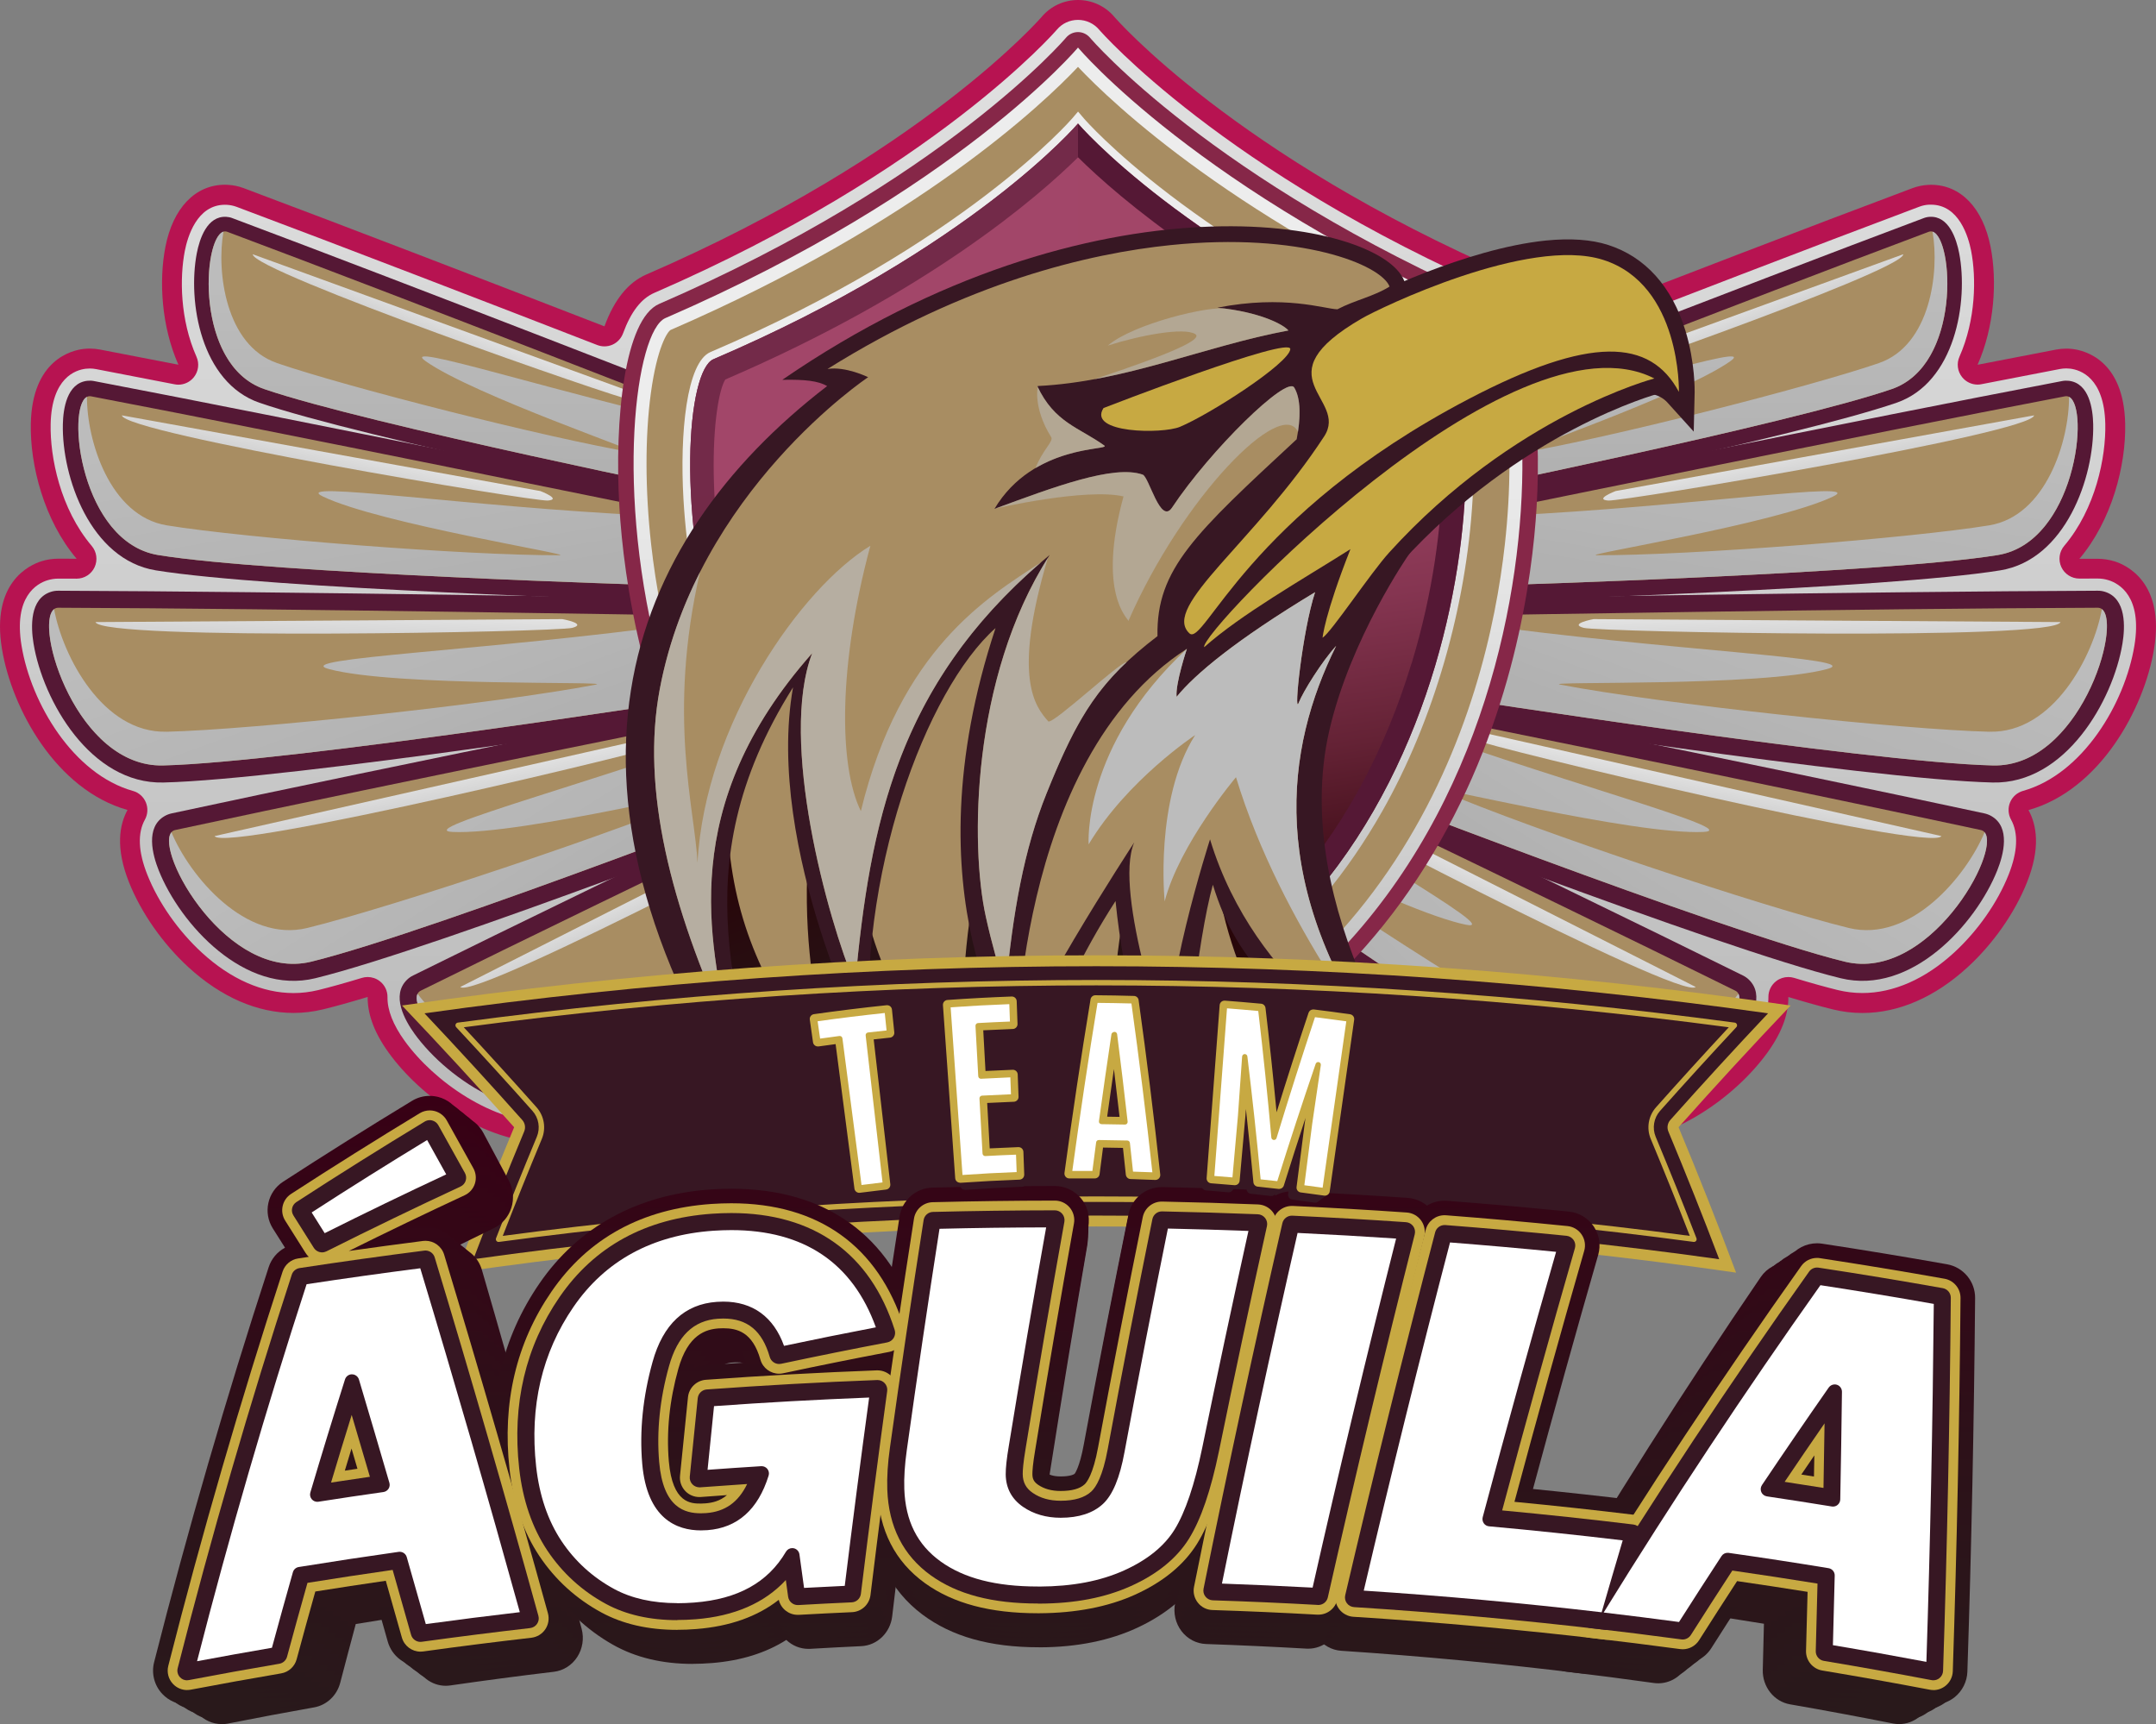 <?xml version="1.0" encoding="UTF-8"?>
<svg xmlns="http://www.w3.org/2000/svg" xmlns:xlink="http://www.w3.org/1999/xlink" viewBox="0 0 443.5 354.64">
  <rect x="0" y="0" width="443.5" height="354.64" fill="#808080" stroke="none"/>
  <defs>
    <style>
      .cls-1, .cls-2, .cls-3, .cls-4, .cls-5, .cls-6, .cls-7, .cls-8, .cls-9, .cls-10, .cls-11, .cls-12, .cls-13, .cls-14, .cls-15, .cls-16 {
        mix-blend-mode: multiply;
      }

      .cls-1, .cls-2, .cls-17 {
        fill: #bcbcbc;
      }

      .cls-2 {
        opacity: .7;
      }

      .cls-18 {
        fill: url(#linear-gradient-28);
      }

      .cls-19 {
        fill: url(#linear-gradient-21);
      }

      .cls-19, .cls-20, .cls-21, .cls-22, .cls-23, .cls-24, .cls-25, .cls-26, .cls-27, .cls-28 {
        mix-blend-mode: screen;
      }

      .cls-3 {
        fill: url(#linear-gradient-2);
      }

      .cls-29 {
        fill: url(#Degradado_sin_nombre_499-24);
      }

      .cls-30 {
        fill: url(#Degradado_sin_nombre_499-12);
      }

      .cls-31 {
        fill: #371723;
      }

      .cls-32 {
        fill: url(#Degradado_sin_nombre_499-3);
      }

      .cls-33 {
        fill: url(#linear-gradient-27);
      }

      .cls-20 {
        fill: url(#linear-gradient-9);
      }

      .cls-34 {
        fill: url(#Degradado_sin_nombre_499-23);
      }

      .cls-4 {
        fill: url(#linear-gradient-20);
      }

      .cls-5 {
        opacity: .54;
      }

      .cls-6, .cls-35 {
        fill: #c7a942;
      }

      .cls-36 {
        fill: #fff;
      }

      .cls-7 {
        fill: url(#linear-gradient-16);
      }

      .cls-37 {
        fill: url(#Degradado_sin_nombre_499-7);
      }

      .cls-38 {
        fill: url(#Degradado_sin_nombre_499-13);
      }

      .cls-21 {
        fill: url(#linear-gradient-19);
      }

      .cls-39 {
        fill: url(#linear-gradient-26);
      }

      .cls-40 {
        fill: url(#Degradado_sin_nombre_499-11);
      }

      .cls-8 {
        fill: url(#linear-gradient-12);
      }

      .cls-41 {
        fill: url(#Degradado_sin_nombre_499-15);
      }

      .cls-42 {
        fill: url(#linear-gradient-22);
      }

      .cls-43 {
        fill: url(#Degradado_sin_nombre_499-6);
      }

      .cls-44 {
        fill: url(#linear-gradient-24);
      }

      .cls-45 {
        fill: url(#Degradado_sin_nombre_499-18);
      }

      .cls-9 {
        fill: url(#linear-gradient-4);
      }

      .cls-46 {
        isolation: isolate;
      }

      .cls-47 {
        fill: url(#Degradado_sin_nombre_499-4);
      }

      .cls-48 {
        fill: url(#Degradado_sin_nombre_499-17);
      }

      .cls-10 {
        fill: url(#linear-gradient-8);
      }

      .cls-49 {
        fill: url(#Degradado_sin_nombre_499-25);
      }

      .cls-50 {
        fill: url(#Degradado_sin_nombre_499-10);
      }

      .cls-11 {
        fill: url(#linear-gradient-10);
      }

      .cls-51 {
        fill: url(#linear-gradient-29);
      }

      .cls-12, .cls-52 {
        fill: #551835;
      }

      .cls-13 {
        fill: url(#linear-gradient-18);
      }

      .cls-53 {
        fill: url(#Degradado_sin_nombre_499-5);
      }

      .cls-54 {
        fill: url(#Degradado_sin_nombre_499-19);
      }

      .cls-55 {
        fill: url(#Degradado_sin_nombre_499-2);
      }

      .cls-22 {
        fill: url(#linear-gradient-11);
      }

      .cls-23 {
        fill: url(#linear-gradient-3);
      }

      .cls-56 {
        fill: url(#Degradado_sin_nombre_499-16);
      }

      .cls-24 {
        fill: url(#linear-gradient-17);
      }

      .cls-57 {
        fill: url(#Degradado_sin_nombre_499-14);
      }

      .cls-58 {
        fill: url(#Degradado_sin_nombre_499-8);
      }

      .cls-25 {
        fill: url(#linear-gradient-15);
      }

      .cls-59 {
        fill: #862748;
      }

      .cls-60 {
        fill: url(#Degradado_sin_nombre_499-21);
      }

      .cls-26 {
        fill: url(#linear-gradient-7);
      }

      .cls-61 {
        fill: #a88d62;
      }

      .cls-62 {
        fill: url(#Degradado_sin_nombre_499);
      }

      .cls-63 {
        fill: url(#Degradado_sin_nombre_499-22);
      }

      .cls-64 {
        fill: url(#linear-gradient);
      }

      .cls-65 {
        fill: url(#Degradado_sin_nombre_499-20);
      }

      .cls-14 {
        fill: url(#linear-gradient-25);
        opacity: .39;
      }

      .cls-66 {
        fill: url(#linear-gradient-23);
      }

      .cls-15 {
        fill: url(#linear-gradient-14);
      }

      .cls-67 {
        fill: #b71351;
      }

      .cls-27 {
        fill: url(#linear-gradient-13);
      }

      .cls-68 {
        fill: url(#Degradado_sin_nombre_499-9);
      }

      .cls-16 {
        fill: url(#linear-gradient-6);
      }

      .cls-28 {
        fill: url(#linear-gradient-5);
      }
    </style>
    <linearGradient id="linear-gradient" x1="221.75" y1="220.2" x2="221.75" y2="-105.89" gradientUnits="userSpaceOnUse">
      <stop offset="0" stop-color="#bcbcbc"/>
      <stop offset=".29" stop-color="#cecece"/>
      <stop offset=".72" stop-color="#e4e4e4"/>
      <stop offset="1" stop-color="#ededed"/>
    </linearGradient>
    <linearGradient id="linear-gradient-2" x1="104.24" y1="-14.93" x2="106.07" y2="21.63" gradientTransform="translate(-9.03 68.35) rotate(3.03)" gradientUnits="userSpaceOnUse">
      <stop offset="0" stop-color="#bcbcbc"/>
      <stop offset=".71" stop-color="#b5b5b5"/>
      <stop offset="1" stop-color="#b1b1b1"/>
    </linearGradient>
    <linearGradient id="linear-gradient-3" x1="94.32" y1="19.65" x2="98.8" y2="7.14" gradientTransform="translate(-4.66 50.68) rotate(2.28)" xlink:href="#linear-gradient"/>
    <linearGradient id="linear-gradient-4" x1="24.31" y1="256.1" x2="26.26" y2="295.11" gradientTransform="translate(18.35 -167.01) rotate(-6.71)" xlink:href="#linear-gradient-2"/>
    <linearGradient id="linear-gradient-5" x1="10.52" y1="290.46" x2="15.31" y2="277.11" gradientTransform="translate(19.61 -184.97) rotate(-7.45)" xlink:href="#linear-gradient"/>
    <linearGradient id="linear-gradient-6" x1="-83.46" y1="534.17" x2="-81.32" y2="577" gradientTransform="translate(-8.81 -417.43) rotate(-17.32)" xlink:href="#linear-gradient-2"/>
    <linearGradient id="linear-gradient-7" x1="-100.18" y1="568.76" x2="-94.92" y2="554.09" gradientTransform="translate(-12.13 -434.9) rotate(-18.06)" xlink:href="#linear-gradient"/>
    <linearGradient id="linear-gradient-8" x1="-242.74" y1="833.08" x2="-240.6" y2="875.91" gradientTransform="translate(-109.86 -693.26) rotate(-29.67)" xlink:href="#linear-gradient-2"/>
    <linearGradient id="linear-gradient-9" x1="-265.32" y1="865.62" x2="-260.07" y2="850.95" gradientTransform="translate(-115.23 -710.7) rotate(-30.42)" xlink:href="#linear-gradient"/>
    <linearGradient id="linear-gradient-10" x1="-455.5" y1="1108.85" x2="-453.36" y2="1151.68" gradientTransform="translate(-303.87 -944.58) rotate(-43.83)" xlink:href="#linear-gradient-2"/>
    <linearGradient id="linear-gradient-11" x1="-480.74" y1="1139.03" x2="-475.48" y2="1124.37" gradientTransform="translate(-314.26 -959.79) rotate(-44.58)" xlink:href="#linear-gradient"/>
    <linearGradient id="linear-gradient-12" x1="-2930.77" y1="145.54" x2="-2928.94" y2="182.1" gradientTransform="translate(-2586.71 68.35) rotate(176.97) scale(1 -1)" xlink:href="#linear-gradient-2"/>
    <linearGradient id="linear-gradient-13" x1="-2942.53" y1="140.61" x2="-2938.05" y2="128.1" gradientTransform="translate(-2591.08 50.68) rotate(177.72) scale(1 -1)" xlink:href="#linear-gradient"/>
    <linearGradient id="linear-gradient-14" x1="-2993.99" y1="-98.85" x2="-2992.04" y2="-59.84" gradientTransform="translate(-2614.09 -167.01) rotate(-173.29) scale(1 -1)" xlink:href="#linear-gradient-2"/>
    <linearGradient id="linear-gradient-15" x1="-3002.9" y1="-103.69" x2="-2998.12" y2="-117.04" gradientTransform="translate(-2615.35 -184.97) rotate(-172.55) scale(1 -1)" xlink:href="#linear-gradient"/>
    <linearGradient id="linear-gradient-16" x1="-2984.8" y1="-370.54" x2="-2982.65" y2="-327.71" gradientTransform="translate(-2586.93 -417.43) rotate(-162.68) scale(1 -1)" xlink:href="#linear-gradient-2"/>
    <linearGradient id="linear-gradient-17" x1="-2989.78" y1="-373.46" x2="-2984.52" y2="-388.14" gradientTransform="translate(-2583.6 -434.9) rotate(-161.94) scale(1 -1)" xlink:href="#linear-gradient"/>
    <linearGradient id="linear-gradient-18" x1="-2883.5" y1="-671.32" x2="-2881.36" y2="-628.49" gradientTransform="translate(-2485.88 -693.26) rotate(-150.33) scale(1 -1)" xlink:href="#linear-gradient-2"/>
    <linearGradient id="linear-gradient-19" x1="-2886.17" y1="-673.03" x2="-2880.91" y2="-687.7" gradientTransform="translate(-2480.51 -710.7) rotate(-149.58) scale(1 -1)" xlink:href="#linear-gradient"/>
    <linearGradient id="linear-gradient-20" x1="-2647.76" y1="-995.89" x2="-2645.62" y2="-953.06" gradientTransform="translate(-2291.86 -944.58) rotate(-136.17) scale(1 -1)" xlink:href="#linear-gradient-2"/>
    <linearGradient id="linear-gradient-21" x1="-2645.51" y1="-994.14" x2="-2640.26" y2="-1008.79" gradientTransform="translate(-2281.48 -959.79) rotate(-135.42) scale(1 -1)" xlink:href="#linear-gradient"/>
    <linearGradient id="linear-gradient-22" x1="221.75" y1="215.18" x2="221.75" y2="84.42" xlink:href="#linear-gradient"/>
    <linearGradient id="linear-gradient-23" x1="237.32" y1="203.48" x2="220.66" y2="89.54" xlink:href="#linear-gradient"/>
    <linearGradient id="linear-gradient-24" x1="237.13" y1="202.09" x2="220.82" y2="90.57" gradientUnits="userSpaceOnUse">
      <stop offset="0" stop-color="#280004"/>
      <stop offset=".08" stop-color="#35070f"/>
      <stop offset=".38" stop-color="#642235"/>
      <stop offset=".64" stop-color="#853551"/>
      <stop offset=".86" stop-color="#9a4161"/>
      <stop offset="1" stop-color="#a24668"/>
    </linearGradient>
    <linearGradient id="linear-gradient-25" x1="202.63" y1="207.14" x2="186.32" y2="95.61" xlink:href="#linear-gradient-24"/>
    <linearGradient id="linear-gradient-26" x1="256.55" y1="95.73" x2="245.99" y2="23.51" gradientTransform="translate(-6.34 108.85) rotate(5.23)" gradientUnits="userSpaceOnUse">
      <stop offset="0" stop-color="#29191b"/>
      <stop offset=".43" stop-color="#281114"/>
      <stop offset="1" stop-color="#280004"/>
    </linearGradient>
    <linearGradient id="linear-gradient-27" x1="302.81" y1="1243.05" x2="292.25" y2="1170.84" gradientTransform="translate(-336.91 -402.6) rotate(-31.92) scale(.76 .69) skewX(-2.34)" xlink:href="#linear-gradient-26"/>
    <linearGradient id="linear-gradient-28" x1="122.08" y1="534.95" x2="111.51" y2="462.73" gradientTransform="translate(-15.56 -235.39) rotate(-11.49) scale(1 .92) skewX(-1.86)" xlink:href="#linear-gradient-26"/>
    <linearGradient id="linear-gradient-29" x1="89.24" y1="105.63" x2="78.7" y2="33.53" gradientTransform="translate(118.98 105) rotate(4.53) scale(1.11 1.05) skewX(-1.35)" xlink:href="#linear-gradient-26"/>
    <linearGradient id="Degradado_sin_nombre_499" data-name="Degradado sin nombre 499" x1="218.9" y1="350.64" x2="218.9" y2="225.41" gradientTransform="translate(8.63 4) scale(.96 1)" gradientUnits="userSpaceOnUse">
      <stop offset="0" stop-color="#29191b"/>
      <stop offset=".43" stop-color="#2d1119"/>
      <stop offset="1" stop-color="#380015"/>
    </linearGradient>
    <linearGradient id="Degradado_sin_nombre_499-2" data-name="Degradado sin nombre 499" gradientTransform="translate(6.5 3) scale(.97 1)" xlink:href="#Degradado_sin_nombre_499"/>
    <linearGradient id="Degradado_sin_nombre_499-3" data-name="Degradado sin nombre 499" gradientTransform="translate(6.5 3) scale(.97 1)" xlink:href="#Degradado_sin_nombre_499"/>
    <linearGradient id="Degradado_sin_nombre_499-4" data-name="Degradado sin nombre 499" gradientTransform="translate(6.5 3) scale(.97 1)" xlink:href="#Degradado_sin_nombre_499"/>
    <linearGradient id="Degradado_sin_nombre_499-5" data-name="Degradado sin nombre 499" gradientTransform="translate(6.5 3) scale(.97 1)" xlink:href="#Degradado_sin_nombre_499"/>
    <linearGradient id="Degradado_sin_nombre_499-6" data-name="Degradado sin nombre 499" gradientTransform="translate(6.5 3) scale(.97 1)" xlink:href="#Degradado_sin_nombre_499"/>
    <linearGradient id="Degradado_sin_nombre_499-7" data-name="Degradado sin nombre 499" gradientTransform="translate(6.5 3) scale(.97 1)" xlink:href="#Degradado_sin_nombre_499"/>
    <linearGradient id="Degradado_sin_nombre_499-8" data-name="Degradado sin nombre 499" gradientTransform="translate(4.36 2) scale(.98 1)" xlink:href="#Degradado_sin_nombre_499"/>
    <linearGradient id="Degradado_sin_nombre_499-9" data-name="Degradado sin nombre 499" gradientTransform="translate(4.36 2) scale(.98 1)" xlink:href="#Degradado_sin_nombre_499"/>
    <linearGradient id="Degradado_sin_nombre_499-10" data-name="Degradado sin nombre 499" gradientTransform="translate(4.36 2) scale(.98 1)" xlink:href="#Degradado_sin_nombre_499"/>
    <linearGradient id="Degradado_sin_nombre_499-11" data-name="Degradado sin nombre 499" gradientTransform="translate(4.36 2) scale(.98 1)" xlink:href="#Degradado_sin_nombre_499"/>
    <linearGradient id="Degradado_sin_nombre_499-12" data-name="Degradado sin nombre 499" gradientTransform="translate(4.36 2) scale(.98 1)" xlink:href="#Degradado_sin_nombre_499"/>
    <linearGradient id="Degradado_sin_nombre_499-13" data-name="Degradado sin nombre 499" gradientTransform="translate(4.36 2) scale(.98 1)" xlink:href="#Degradado_sin_nombre_499"/>
    <linearGradient id="Degradado_sin_nombre_499-14" data-name="Degradado sin nombre 499" gradientTransform="translate(2.19 1) scale(.99 1)" xlink:href="#Degradado_sin_nombre_499"/>
    <linearGradient id="Degradado_sin_nombre_499-15" data-name="Degradado sin nombre 499" gradientTransform="translate(2.19 1) scale(.99 1)" xlink:href="#Degradado_sin_nombre_499"/>
    <linearGradient id="Degradado_sin_nombre_499-16" data-name="Degradado sin nombre 499" gradientTransform="translate(2.19 1) scale(.99 1)" xlink:href="#Degradado_sin_nombre_499"/>
    <linearGradient id="Degradado_sin_nombre_499-17" data-name="Degradado sin nombre 499" gradientTransform="translate(2.19 1) scale(.99 1)" xlink:href="#Degradado_sin_nombre_499"/>
    <linearGradient id="Degradado_sin_nombre_499-18" data-name="Degradado sin nombre 499" gradientTransform="translate(2.19 1) scale(.99 1)" xlink:href="#Degradado_sin_nombre_499"/>
    <linearGradient id="Degradado_sin_nombre_499-19" data-name="Degradado sin nombre 499" gradientTransform="translate(2.19 1) scale(.99 1)" xlink:href="#Degradado_sin_nombre_499"/>
    <linearGradient id="Degradado_sin_nombre_499-20" data-name="Degradado sin nombre 499" gradientTransform="matrix(1,0,0,1,0,0)" xlink:href="#Degradado_sin_nombre_499"/>
    <linearGradient id="Degradado_sin_nombre_499-21" data-name="Degradado sin nombre 499" gradientTransform="matrix(1,0,0,1,0,0)" xlink:href="#Degradado_sin_nombre_499"/>
    <linearGradient id="Degradado_sin_nombre_499-22" data-name="Degradado sin nombre 499" gradientTransform="matrix(1,0,0,1,0,0)" xlink:href="#Degradado_sin_nombre_499"/>
    <linearGradient id="Degradado_sin_nombre_499-23" data-name="Degradado sin nombre 499" gradientTransform="matrix(1,0,0,1,0,0)" xlink:href="#Degradado_sin_nombre_499"/>
    <linearGradient id="Degradado_sin_nombre_499-24" data-name="Degradado sin nombre 499" gradientTransform="matrix(1,0,0,1,0,0)" xlink:href="#Degradado_sin_nombre_499"/>
    <linearGradient id="Degradado_sin_nombre_499-25" data-name="Degradado sin nombre 499" gradientTransform="matrix(1,0,0,1,0,0)" xlink:href="#Degradado_sin_nombre_499"/>
  </defs>
  <g class="cls-46">
    <g id="Capa_2" data-name="Capa 2">
      <g id="TEXTS">
        <g>
          <g>
            <path class="cls-67" d="M221.75,238c-.95,0-1.89-.14-2.8-.41-20.92-6.26-38.99-16.59-53.8-30.75-18.88,12.68-32.37,21.17-40.13,25.28-3.73,1.97-7.83,2.98-12.17,2.98-13.39,0-26.45-9.63-32.91-18.58-3.3-4.57-4.35-8.4-4.31-11.45-3.62,1.1-6.69,1.95-9.2,2.56-1.98.48-4.01.73-6.04.73-7.44,0-14.91-3.25-21.61-9.39-5.28-4.84-9.75-11.22-12.25-17.5-2.8-7.05-1.98-11.79-.3-14.86-14.68-4.13-23.81-20.83-25.83-33.15-2.25-13.66,5.67-17.25,8.15-18.02,1.11-.35,2.28-.52,3.45-.52,1.23,0,2.48,0,3.76.01-6.67-7.86-9.61-19.21-9.42-27.81.29-13.08,8.37-15.05,10.83-15.34.43-.05.86-.08,1.29-.08.7,0,1.41.07,2.1.2,4.81.92,10.2,1.96,16.14,3.12-3.49-7.87-4.04-17.22-2.68-24.22,1.56-8.01,6.14-12.8,12.27-12.8.2,0,.4,0,.6.02,1.1.06,2.19.29,3.24.68,21.07,7.9,50.82,19.36,74.21,28.43,2.03-5.53,4.89-9.05,8.65-10.68C189.56,31.92,214.04,3.75,214.28,3.47c1.84-2.19,4.57-3.47,7.47-3.47,2.91,0,5.65,1.28,7.51,3.51.21.25,24.68,28.41,81.26,52.95,3.76,1.63,6.61,5.15,8.65,10.68,23.41-9.08,53.17-20.55,74.21-28.43,1.04-.39,2.13-.62,3.24-.68.2,0,.4-.02.59-.02,6.12,0,10.71,4.78,12.27,12.8,1.36,7,.81,16.35-2.68,24.22,5.94-1.16,11.32-2.2,16.14-3.12.69-.13,1.4-.2,2.1-.2.43,0,.86.02,1.29.08,2.47.29,10.54,2.25,10.83,15.34.19,8.6-2.75,19.95-9.42,27.82,1.26,0,2.5-.01,3.72-.01,1.21,0,2.37.18,3.49.52,2.48.77,10.39,4.36,8.15,18.02-2.03,12.32-11.15,29.03-25.83,33.15,1.69,3.06,2.51,7.81-.3,14.85-2.5,6.28-6.96,12.66-12.25,17.5-6.7,6.14-14.17,9.39-21.61,9.39-2.03,0-4.06-.24-6.04-.73-2.51-.61-5.58-1.47-9.2-2.56.05,3.05-1,6.88-4.31,11.45-6.47,8.95-19.53,18.58-32.91,18.58-4.34,0-8.44-1-12.17-2.98-7.76-4.11-21.25-12.6-40.13-25.28-14.8,14.16-32.87,24.49-53.8,30.75-.91.27-1.85.41-2.8.41Z"/>
            <path class="cls-64" d="M221.75,233.91c-.55,0-1.1-.08-1.63-.24-20.28-6.06-37.82-16.08-52.15-29.79-.78-.75-1.8-1.13-2.82-1.13-.79,0-1.58.23-2.28.69-18.75,12.59-32.13,21.02-39.77,25.06-3.14,1.66-6.59,2.5-10.26,2.5-11.42,0-23.54-8.5-29.6-16.89-2.38-3.3-3.57-6.33-3.53-9,.02-1.3-.59-2.54-1.63-3.32-.72-.54-1.58-.82-2.46-.82-.4,0-.79.06-1.18.18-3.52,1.07-6.55,1.91-8.99,2.51-1.66.4-3.36.61-5.07.61-6.4,0-12.92-2.87-18.85-8.31-4.84-4.44-8.93-10.27-11.21-16-1.89-4.74-2.06-8.57-.51-11.37.6-1.09.67-2.4.19-3.55-.48-1.15-1.46-2.02-2.66-2.35-12.25-3.44-20.95-17.97-22.91-29.88-1.67-10.13,3.17-12.78,5.33-13.45.72-.22,1.47-.34,2.24-.34,0,0,3.75.01,3.76.01,1.59,0,3.03-.92,3.7-2.36.67-1.45.44-3.15-.59-4.37-6.48-7.64-8.6-18.28-8.45-25.08.21-9.52,5.12-11.12,7.22-11.37.27-.03.54-.05.82-.05.44,0,.89.04,1.33.13,4.81.92,10.18,1.96,16.12,3.12.26.05.52.08.78.08,1.23,0,2.41-.56,3.19-1.54.95-1.19,1.16-2.81.54-4.2-3.4-7.66-3.47-16.28-2.4-21.78.56-2.85,2.47-9.49,8.26-9.49.12,0,.25,0,.38.01.69.04,1.37.18,2.02.42,21.57,8.08,52.24,19.91,74.17,28.42.48.18.98.28,1.48.28.57,0,1.15-.12,1.68-.36,1-.45,1.77-1.29,2.15-2.31,1.63-4.44,3.74-7.17,6.44-8.34C192.17,35.24,217.14,6.41,217.39,6.12c1.09-1.3,2.67-2.03,4.36-2.03,1.69,0,3.29.75,4.37,2.04.28.33,25.49,29.24,82.77,54.08,2.7,1.17,4.81,3.9,6.44,8.34.38,1.03,1.15,1.86,2.15,2.31.53.24,1.11.36,1.68.36.5,0,1-.09,1.48-.28,21.96-8.51,52.65-20.35,74.17-28.42.66-.25,1.33-.39,2.02-.42.12,0,.25,0,.38,0,5.79,0,7.7,6.64,8.26,9.49,1.07,5.5,1,14.11-2.4,21.78-.62,1.39-.41,3.01.54,4.2.78.98,1.96,1.54,3.19,1.54.26,0,.52-.02.78-.08,5.93-1.16,11.31-2.2,16.12-3.12.44-.08.89-.13,1.33-.13.27,0,.55.02.81.05,2.11.25,7.02,1.85,7.23,11.37.15,6.8-1.97,17.44-8.45,25.08-1.03,1.22-1.26,2.92-.59,4.37.67,1.44,2.12,2.36,3.7,2.36,0,0,3.74-.01,3.74-.01.79,0,1.53.11,2.26.34,2.16.67,7,3.33,5.33,13.46-1.96,11.92-10.65,26.44-22.91,29.88-1.2.34-2.18,1.2-2.66,2.35s-.41,2.46.19,3.55c1.55,2.8,1.37,6.63-.51,11.37-2.28,5.73-6.37,11.56-11.21,16-5.93,5.44-12.45,8.31-18.86,8.31-1.7,0-3.41-.21-5.07-.61-2.43-.6-5.46-1.44-8.99-2.51-.39-.12-.79-.17-1.18-.17-.88,0-1.74.28-2.46.82-1.04.79-1.65,2.02-1.63,3.32.04,2.67-1.15,5.7-3.54,9-6.06,8.39-18.18,16.89-29.6,16.89-3.67,0-7.12-.84-10.26-2.5-7.63-4.03-21-12.47-39.77-25.06-.69-.46-1.49-.69-2.28-.69-1.02,0-2.04.38-2.82,1.13-14.33,13.7-31.87,23.72-52.14,29.78-.53.16-1.08.24-1.63.24Z"/>
            <g>
              <g>
                <g>
                  <g>
                    <path class="cls-52" d="M147.4,104.9c-2.98-.6-73.15-14.87-94.01-22.05-12.07-4.15-14.83-20.83-12.9-30.79.56-2.88,2.09-7.67,6.04-7.46.43.02.86.11,1.27.27,37.15,13.92,101.43,39.02,102.07,39.27l2.01.79-1.09,20.66-3.4-.69Z"/>
                    <path class="cls-61" d="M148.79,86.93s-64.47-25.18-102.04-39.25c-4.87-1.83-7.56,27.13,7.61,32.35,20.92,7.19,93.63,21.94,93.63,21.94l.8-15.04Z"/>
                    <path class="cls-3" d="M56.97,74.67c-10.56-3.63-12.46-18.78-11-27.02-4.33,1.32-5.94,27.45,8.39,32.38,20.92,7.19,93.63,21.94,93.63,21.94l.71-13.49c-33.91-7.51-67.21-18.5-61.16-14.2,9.86,7.01,46.3,19.41,43.01,18.86-17.88-3-59.24-13.53-73.58-18.46Z"/>
                    <path class="cls-23" d="M51.99,52.3l77.04,28.01s3.9,2.32,1.08,2.04c-2.82-.28-78.26-26.57-78.12-30.05Z"/>
                  </g>
                  <g>
                    <path class="cls-52" d="M134.92,123.55c-3.24-.1-79.63-2.45-102.87-6.23-13.45-2.19-19.36-19.23-19.12-30.06.07-3.13.81-8.44,5.01-8.93.46-.05.92-.04,1.38.05,41.59,7.94,113.73,22.74,114.46,22.89l2.26.46,2.58,21.93-3.7-.11Z"/>
                    <path class="cls-61" d="M133.14,104.4s-72.36-14.85-114.41-22.88c-5.45-1.04-3.06,29.91,13.84,32.66,23.3,3.79,102.45,6.19,102.45,6.19l-1.88-15.96Z"/>
                    <path class="cls-9" d="M34.34,108.07c-11.76-1.91-16.5-17.5-16.45-26.44-4.32,2.17-1.3,29.94,14.66,32.54,23.3,3.79,102.45,6.19,102.45,6.19l-1.68-14.32c-37.03-1.78-74.04-7.34-66.9-3.91,11.64,5.6,52.21,12.06,48.65,12.08-19.35.07-64.75-3.54-80.73-6.14Z"/>
                    <path class="cls-28" d="M25.07,85.44l86.09,15.57s4.52,1.73,1.51,1.95c-3.01.22-87.12-13.83-87.6-17.52Z"/>
                  </g>
                  <g>
                    <path class="cls-52" d="M145.88,146.88c-3.52.55-86.42,13.46-112.27,14.08-14.96.36-24.78-16.84-26.71-28.57-.56-3.39-.83-9.27,3.6-10.66.48-.15.99-.23,1.5-.22,46.49.16,127.33,1.55,128.14,1.56l2.53.04,7.22,23.14-4.01.63Z"/>
                    <path class="cls-61" d="M140.09,126.57s-81.09-1.4-128.09-1.56c-6.09-.02,2.75,32.89,21.54,32.44,25.91-.62,111.81-14.03,111.81-14.03l-5.25-16.85Z"/>
                    <path class="cls-16" d="M34.22,150.51c-13.08.31-21.34-15.55-23.09-25.21-4.22,3.21,4.65,32.58,22.4,32.15,25.91-.62,111.81-14.03,111.81-14.03l-4.71-15.11c-40.32,5.57-81.38,7.05-72.98,9.31,13.69,3.68,58.78,2.46,54.94,3.2-20.86,3.99-70.59,9.27-88.36,9.7Z"/>
                    <path class="cls-26" d="M19.64,127.96l96.05-.61s5.23.96,2.02,1.8c-3.21.84-96.8,2.69-98.07-1.19Z"/>
                  </g>
                  <g>
                    <path class="cls-52" d="M171.51,163.45c-3.32,1.29-81.54,31.64-106.65,37.77-14.53,3.55-27.81-11.14-32.21-22.19-1.27-3.19-2.8-8.88,1.24-11.18.44-.25.92-.43,1.42-.54,45.45-9.79,124.71-25.73,125.51-25.89l2.48-.5,12,21.06-3.79,1.47Z"/>
                    <path class="cls-61" d="M161.51,144.85s-79.51,15.99-125.46,25.88c-5.96,1.28,9.72,31.54,27.98,27.08,25.18-6.15,106.22-37.63,106.22-37.63l-8.74-15.33Z"/>
                    <path class="cls-10" d="M63.22,190.88c-12.71,3.1-24.17-10.62-27.95-19.68-3.44,4.04,11.51,30.83,28.76,26.61,25.18-6.15,106.22-37.63,106.22-37.63l-7.84-13.76c-38.19,14.07-77.98,24.3-69.3,24.71,14.16.67,57.94-10.17,54.35-8.63-19.53,8.36-66.97,24.16-84.24,28.38Z"/>
                    <path class="cls-20" d="M44.15,171.98l93.7-21.14s5.31-.18,2.36,1.32c-2.95,1.51-93.99,23.35-96.06,19.82Z"/>
                  </g>
                  <g>
                    <path class="cls-52" d="M216.11,163.58c-2.9,2.06-71.32,50.62-94.17,62.71-13.22,7-29.69-4-36.66-13.64-2.01-2.78-4.88-7.93-1.53-11.14.36-.35.78-.64,1.25-.87,41.67-20.61,114.63-55.46,115.36-55.81l2.28-1.09,16.79,17.49-3.31,2.35Z"/>
                    <path class="cls-61" d="M201.86,147.99s-73.18,34.95-115.31,55.79c-5.46,2.7,17.14,28.2,33.75,19.41,22.91-12.12,93.78-62.47,93.78-62.47l-12.22-12.73Z"/>
                    <path class="cls-11" d="M117.81,216.67c-11.57,6.12-26.04-4.39-31.92-12.25-2.34,4.76,18.7,27.07,34.4,18.77,22.91-12.12,93.78-62.47,93.78-62.47l-10.96-11.42c-33.59,22.98-69.67,42.64-61.15,40.91,13.9-2.82,53.7-24.04,50.59-21.66-16.89,12.89-59.03,39.81-74.74,48.12Z"/>
                    <path class="cls-22" d="M94.7,203.01l85.68-43.42s5.1-1.48,2.61.71c-2.49,2.18-85.42,45.63-88.29,42.72Z"/>
                  </g>
                </g>
                <g>
                  <g>
                    <path class="cls-52" d="M296.1,104.9c2.98-.6,73.15-14.87,94.01-22.05,12.07-4.15,14.83-20.83,12.9-30.79-.56-2.88-2.09-7.67-6.04-7.46-.43.02-.86.11-1.27.27-37.15,13.92-101.43,39.02-102.07,39.27l-2.01.79,1.09,20.66,3.4-.69Z"/>
                    <path class="cls-61" d="M294.71,86.93s64.47-25.18,102.04-39.25c4.87-1.83,7.56,27.13-7.61,32.35-20.92,7.19-93.63,21.94-93.63,21.94l-.8-15.04Z"/>
                    <path class="cls-8" d="M386.53,74.67c10.56-3.63,12.46-18.78,11-27.02,4.33,1.32,5.94,27.45-8.39,32.38-20.92,7.19-93.63,21.94-93.63,21.94l-.71-13.49c33.91-7.51,67.21-18.5,61.16-14.2-9.86,7.01-46.3,19.41-43.01,18.86,17.88-3,59.24-13.53,73.58-18.46Z"/>
                    <path class="cls-27" d="M391.51,52.3l-77.04,28.01s-3.9,2.32-1.08,2.04c2.82-.28,78.26-26.57,78.12-30.05Z"/>
                  </g>
                  <g>
                    <path class="cls-52" d="M308.59,123.55c3.24-.1,79.63-2.45,102.87-6.23,13.45-2.19,19.36-19.23,19.12-30.06-.07-3.13-.81-8.44-5.01-8.93-.46-.05-.92-.04-1.38.05-41.59,7.94-113.73,22.74-114.46,22.89l-2.26.46-2.58,21.93,3.7-.11Z"/>
                    <path class="cls-61" d="M310.37,104.4s72.36-14.85,114.41-22.88c5.45-1.04,3.06,29.91-13.84,32.66-23.3,3.79-102.45,6.19-102.45,6.19l1.88-15.96Z"/>
                    <path class="cls-15" d="M409.16,108.07c11.76-1.91,16.5-17.5,16.45-26.44,4.32,2.17,1.3,29.94-14.66,32.54-23.3,3.79-102.45,6.19-102.45,6.19l1.68-14.32c37.03-1.78,74.04-7.34,66.9-3.91-11.64,5.6-52.21,12.06-48.65,12.08,19.35.07,64.75-3.54,80.73-6.14Z"/>
                    <path class="cls-25" d="M418.43,85.44l-86.09,15.57s-4.52,1.73-1.51,1.95c3.01.22,87.12-13.83,87.6-17.52Z"/>
                  </g>
                  <g>
                    <path class="cls-52" d="M297.62,146.88c3.52.55,86.42,13.46,112.27,14.08,14.96.36,24.78-16.84,26.71-28.57.56-3.39.83-9.27-3.6-10.66-.48-.15-.99-.23-1.5-.22-46.49.16-127.33,1.55-128.14,1.56l-2.53.04-7.22,23.14,4.01.63Z"/>
                    <path class="cls-61" d="M303.42,126.57s81.09-1.4,128.09-1.56c6.09-.02-2.75,32.89-21.54,32.44-25.91-.62-111.81-14.03-111.81-14.03l5.25-16.85Z"/>
                    <path class="cls-7" d="M409.28,150.51c13.08.31,21.34-15.55,23.09-25.21,4.22,3.21-4.65,32.58-22.4,32.15-25.91-.62-111.81-14.03-111.81-14.03l4.71-15.11c40.32,5.57,81.38,7.05,72.98,9.31-13.69,3.68-58.78,2.46-54.94,3.2,20.86,3.99,70.59,9.27,88.36,9.7Z"/>
                    <path class="cls-24" d="M423.86,127.96l-96.05-.61s-5.23.96-2.02,1.8c3.21.84,96.8,2.69,98.07-1.19Z"/>
                  </g>
                  <g>
                    <path class="cls-52" d="M271.99,163.45c3.32,1.29,81.54,31.64,106.65,37.77,14.53,3.55,27.81-11.14,32.21-22.19,1.27-3.19,2.8-8.88-1.24-11.18-.44-.25-.92-.43-1.42-.54-45.45-9.79-124.71-25.73-125.51-25.89l-2.48-.5-12,21.06,3.79,1.47Z"/>
                    <path class="cls-61" d="M281.99,144.85s79.51,15.99,125.46,25.88c5.96,1.28-9.72,31.54-27.98,27.08-25.18-6.15-106.22-37.63-106.22-37.63l8.74-15.33Z"/>
                    <path class="cls-13" d="M380.29,190.88c12.71,3.1,24.17-10.62,27.95-19.68,3.44,4.04-11.51,30.83-28.76,26.61-25.18-6.15-106.22-37.63-106.22-37.63l7.84-13.76c38.19,14.07,77.98,24.3,69.3,24.71-14.16.67-57.94-10.17-54.35-8.63,19.53,8.36,66.97,24.16,84.24,28.38Z"/>
                    <path class="cls-21" d="M399.36,171.98l-93.7-21.14s-5.31-.18-2.36,1.32,93.99,23.35,96.06,19.82Z"/>
                  </g>
                  <g>
                    <path class="cls-52" d="M227.39,163.58c2.9,2.06,71.32,50.62,94.17,62.71,13.22,7,29.69-4,36.66-13.64,2.01-2.78,4.88-7.93,1.53-11.14-.36-.35-.78-.64-1.25-.87-41.67-20.61-114.62-55.46-115.36-55.81l-2.28-1.09-16.79,17.49,3.31,2.35Z"/>
                    <path class="cls-61" d="M241.65,147.99s73.18,34.95,115.31,55.79c5.46,2.7-17.14,28.2-33.75,19.41-22.91-12.12-93.78-62.47-93.78-62.47l12.22-12.73Z"/>
                    <path class="cls-4" d="M325.69,216.67c11.57,6.12,26.04-4.39,31.92-12.25,2.34,4.76-18.7,27.07-34.4,18.77-22.91-12.12-93.78-62.47-93.78-62.47l10.96-11.42c33.59,22.98,69.67,42.64,61.15,40.91-13.9-2.82-53.7-24.04-50.59-21.66,16.89,12.89,59.03,39.81,74.74,48.12Z"/>
                    <path class="cls-19" d="M348.8,203.01l-85.68-43.42s-5.1-1.48-2.61.71c2.49,2.18,85.42,45.63,88.29,42.72Z"/>
                  </g>
                </g>
              </g>
              <g>
                <path class="cls-59" d="M221.75,231.4c-.31,0-.62-.04-.91-.13-31.37-9.38-55.63-28.1-72.1-55.65-16.51-27.61-20.45-56.58-21.33-71.39-1.06-17.92,1.05-38.62,8.19-41.72,58.63-25.42,83.46-54.48,83.7-54.77.61-.72,1.5-1.14,2.45-1.14h0c.94,0,1.84.42,2.45,1.14.24.29,25.07,29.35,83.7,54.77,7.15,3.1,9.26,23.8,8.19,41.72-.88,14.81-4.82,43.78-21.33,71.39-16.47,27.55-40.73,46.27-72.1,55.65-.3.09-.61.13-.91.13Z"/>
                <path class="cls-42" d="M306.63,65.43c-60.16-26.09-84.88-55.65-84.88-55.65,0,0-24.72,29.56-84.88,55.65-12.13,5.26-18.36,131.9,84.88,162.78,103.24-30.87,97.01-157.52,84.88-162.78Z"/>
                <path class="cls-61" d="M221.75,225.43c-27.83-8.5-49.78-24.79-65.26-48.45-15.24-23.3-20.67-48.22-22.55-65.03-1.24-11.14-1.26-22.17-.06-31.04,1.29-9.5,3.42-12.68,4.07-13.04,51.17-22.19,76.74-46.63,83.8-54.11,7.06,7.48,32.63,31.92,83.82,54.12.63.36,2.77,3.53,4.05,13.03,1.2,8.87,1.18,19.9-.06,31.04-1.87,16.8-7.3,41.73-22.55,65.03-15.48,23.66-37.43,39.96-65.26,48.45Z"/>
                <path class="cls-66" d="M221.3,217.22c-26.79-7.97-47.69-24.92-62.13-50.36-10.53-18.56-17.3-41.96-18.58-64.22-.78-13.53.64-28.12,5.55-30.22,52.12-22.28,74.18-47.79,74.4-48.04l1.22-1.43,1.22,1.43c.22.26,22.28,25.76,74.4,48.04,4.91,2.1,6.32,16.69,5.54,30.22-1.28,22.25-8.05,45.66-18.58,64.22-14.44,25.45-35.34,42.39-62.13,50.36l-.46.14-.46-.14Z"/>
                <path class="cls-44" d="M296.74,73.89c-53.14-22.72-74.99-48.48-74.99-48.48,0,0-21.84,25.75-74.99,48.48-10.71,4.58-10.17,116.46,74.99,141.8,85.16-25.35,85.7-137.22,74.99-141.8Z"/>
                <path class="cls-12" d="M296.74,73.89c-53.14-22.72-74.99-48.48-74.99-48.48,0,0-21.84,25.75-74.99,48.48-10.71,4.58-10.17,116.46,74.99,141.8,85.16-25.35,85.7-137.22,74.99-141.8ZM290.34,136.51c-5.25,17.23-13.13,32.13-23.43,44.28-12.08,14.25-27.27,24.3-45.16,29.89-17.89-5.59-33.08-15.64-45.16-29.89-10.3-12.15-18.19-27.05-23.43-44.28-9.03-29.67-6.55-54.38-3.96-58.45,41.7-17.92,64.3-37.54,72.56-45.7,8.25,8.16,30.86,27.78,72.56,45.7,2.59,4.07,5.07,28.78-3.96,58.46Z"/>
                <path class="cls-14" d="M221.75,25.41h0s-21.84,25.75-74.99,48.48c-10.71,4.58-10.17,116.46,74.99,141.8h0V25.41Z"/>
              </g>
              <g>
                <path class="cls-31" d="M255.1,137.72c-3.63.37-6.81-.29-9.21-1.91-.63-.43-2.63-2.09-1.77-5.51,3.02-12,50.49-54.49,82.21-57.72,5.96-.61,11.16.2,15.44,2.39l3.87,6.69-4.53-.68c-.28.07-28.34,7.69-52.96,34.84-15.31,16.88-26.43,21.23-33.06,21.9Z"/>
                <path class="cls-31" d="M249.55,135.89c-3.82.39-6.43-2.5-7.29-3.45-2.51-2.78-2.35-6.47.5-10.98,2.03-3.22,5.42-7.02,9.34-11.41,5.3-5.94,11.89-13.32,17.58-22.05.72-1.1.58-1.77-.9-4.49-3.19-5.84-5.06-12.26,9.81-20.85,3-1.73,23-11.51,39.39-13.18,5.03-.51,9.34-.21,12.81.9,7.62,2.44,13.12,8.53,15.91,17.63,2.01,6.57,1.9,12.43,1.9,12.67l-.19,8.1-5.44-6.01c-1.53-1.68-4.17-2.31-8.08-1.91-6.85.7-17.16,4.63-30.66,11.71-23.64,12.38-35.67,25.93-42.85,34.02-4.76,5.36-7.9,8.9-11.82,9.29Z"/>
                <g>
                  <path class="cls-39" d="M250.5,112.2s-27.4,5.28-35.05,43.88c-5.47,27.59.05,51.06,16.68,79.21,0,0-3.97-45.81,23.46-93.67,10.93-19.07-5.09-29.41-5.09-29.41Z"/>
                  <path class="cls-61" d="M237.64,135.85s-13.65,1.83-17.44,28.06c-2.7,18.75.25,35.15,8.83,57.31,0,0-2.92-32.95,11.89-65.23,5.9-12.86-3.28-20.14-3.28-20.14Z"/>
                </g>
                <g>
                  <path class="cls-33" d="M238.89,151.9s-14.74,15.47-4.21,40.61c7.53,17.97,20.18,28.61,41.51,36.81,0,0-20.51-23.88-22.56-63.25-.81-15.68-14.73-14.17-14.73-14.17Z"/>
                  <path class="cls-61" d="M240.33,171.04s-7.66,7.26.37,23.7c5.74,11.75,14.02,19.6,28.04,28.11,0,0-14.8-17.14-18.44-42.01-1.45-9.91-9.96-9.8-9.96-9.8Z"/>
                </g>
                <path class="cls-31" d="M293.82,225.83c-.08-.08-22.34-12.45-31.03-21.76-7.54-8.07-10.72-13.8-13.3-22.08-3.11,11.13-6.45,40.23-5.15,47.35,0,0-11.34-9.25-14.87-44-14.23,22.04-18.86,42.2-19.97,47.33-9.47-31.32,4.54-91.41,38.83-105.55,1.74-1.16,52.51-29.95,52.51-29.95l-11.01,16.85c-.1.12-12.08,17.41-16.4,36.32-8.44,36.94,20.4,75.5,20.4,75.5Z"/>
                <g>
                  <path class="cls-18" d="M166.71,120.84s-25,12.36-23.08,48.69c1.37,25.97,12.3,45.2,34.99,65.47,0,0-14.79-39.46.02-89.54,5.9-19.95-11.93-24.62-11.93-24.62Z"/>
                  <path class="cls-61" d="M164.15,131.31s-16.74,19.53-14.08,43.82c1.9,17.36,8.67,31.06,22.21,48.28,0,0-10.7-28.36-4.25-61.1,2.57-13.05-3.89-31-3.89-31Z"/>
                </g>
                <g>
                  <path class="cls-51" d="M219.53,102.3s-30.45,5.73-39.25,46.12c-6.29,28.87-11.41,58.95,22.37,82.18,0,0-8.51-47.38,22.3-97.61,12.28-20.01-5.42-30.69-5.42-30.69Z"/>
                  <path class="cls-61" d="M205.08,127.11s-23.54,10.05-27.94,37.49c-3.15,19.61,5.24,44.64,21.61,57.46,0,0-4.93-36.04,11.76-69.88,6.65-13.48-5.43-25.07-5.43-25.07Z"/>
                </g>
                <path class="cls-61" d="M244.15,133.45s-2.4,7.17-2.12,9.89c3.81-4.68,12.1-11.63,28.49-21.53-2.64,8.07-4.43,25.47-3.38,22.77.9-2.31,4.82-8.58,7.71-11.72-10.43,21.05-14.56,49.34,10.41,84.37,0,0-27.01-13.78-36.35-44.58,0,0-10.4,32.26-8.2,44.39,0,0-11.86-33.57-7.38-43.78,0,0-25.03,38.3-24.34,45.05,0,0-.45-61.92,35.17-84.86Z"/>
                <path class="cls-1" d="M244.15,133.45s-2.4,7.17-2.12,9.89c3.81-4.68,12.1-11.63,28.49-21.53-2.64,8.07-4.43,25.47-3.38,22.77.9-2.31,4.82-8.58,7.71-11.72-10.43,21.05-14.56,49.34,10.41,84.37,0,0-21.67-26.57-31.01-57.36,0,0-11.62,13.74-14.67,25.54,0,0-2.13-20.98,6.27-34.21,0,0-13.98,9.23-21.91,22.48,0,0-1.41-20.1,20.21-40.22Z"/>
                <path class="cls-31" d="M157.23,233.97c-48.51-71.44-28.98-122.34,12.92-154.56-1.84-1.06-4.52-1.38-9.23-1.28,64-43.99,122.93-33.05,127.93-20.38,8.23,20.86-6.34,20.8-8.18,31.38-1.85,10.59-8.9,25.85-28.97,37.89-34.92,20.94-39.95,46.1-42.68,88.95,0,0-22.61-31.28-4.23-86.78-14.27,12.7-28.63,50.85-25.86,87.62,0,0-21.68-42.19-15.8-75.42-23.92,38.02-9.61,65.65-5.9,92.58Z"/>
                <path class="cls-61" d="M149.91,212.55c-11.99-26.31-18.07-50.26-14.19-70.81,7.7-40.75,42.86-64.15,42.86-64.15,0,0-4.62-2.29-8.36-1.69,28.63-17.91,53.93-23.79,70.64-25.49,26.64-2.71,43.19,4.01,44.98,8.53-3.1,1.99-7.19,2.82-10.73,4.68-2.67-.06-10.83-3.04-24.7-.33,8.85.88,13.66,3.51,14.62,4.69-17.39,3.23-33.39,10.55-51.66,11.43,3.53,7.56,8.65,8.53,13.78,12.23,1.49,1.07-14.53-.44-22.59,13.04,12.22-4.49,24.54-9.14,30.49-7.04,1.31.46,3.64,10.37,6.03,6.79,7.91-11.9,23.62-27.22,25.14-24.7,1.37,2.27,1.37,6.12.51,10.63-20.87,19.36-28.9,26.67-28.63,40.49-11.84,9.07-16.28,16.08-22.84,32.4-4.62,11.48-6.92,24.37-8.4,40.26-1.39-4.3-2.86-9.4-4.08-14.96-3.23-14.63-3.02-49.34,13.15-74.4-31.17,25.92-36.95,54.87-40.04,88.34-5.7-13.58-15.71-50.11-8.82-68.12-27.99,31.59-20.91,59.24-17.16,78.19Z"/>
                <path class="cls-2" d="M215.65,148.4c-2.61-2.97-7.52-8.76-.1-33.63-15.77,25.01-15.96,59.26-12.76,73.77,1.23,5.57,2.69,10.67,4.08,14.96,1.48-15.89,3.78-28.78,8.4-40.26,5.23-13,9.12-20.09,16.47-27.03-1.24-.18-14.94,12.68-16.09,12.19Z"/>
                <path class="cls-2" d="M214.15,115.67c-11.02,7.15-28.96,17.85-37.07,51.18-4.63-9.5-4.58-30.3,1.96-54.59-14.2,8.65-34.01,36.65-35.56,65.22-.5-10.89-6.29-30.17.51-59.81-3.63,7.16-6.6,15.2-8.27,24.06-3.88,20.55,2.2,44.5,14.19,70.81-3.75-18.94-10.83-46.6,17.16-78.19-6.88,18.01,3.12,54.55,8.82,68.12,3.02-32.81,8.66-61.28,38.26-86.81Z"/>
                <g class="cls-5">
                  <path class="cls-17" d="M245.85,68.71c1.71,1.04-4.71,3.97-20.74,9.3,13.62-2.5,26.35-7.51,39.93-10.03-.9-1.1-5.11-3.44-12.78-4.47-3.27-.72-19.12,3.06-24.37,7.57,6.9-2.19,15.65-3.77,17.96-2.37Z"/>
                  <path class="cls-17" d="M213.38,79.41c.07,0,.14,0,.21-.01-.15-.13-1.2,4.35,2.65,10.53.53.85-1.91,2.79-3.21,6.35,7.46-4.41,15.19-3.88,14.13-4.64-5.13-3.7-10.25-4.68-13.78-12.23Z"/>
                  <path class="cls-17" d="M232.11,127.74c11.21-25.62,31.55-46.14,34.89-38.9.59-3.86.45-7.11-.76-9.13-1.52-2.52-17.23,12.8-25.14,24.7-2.39,3.59-4.72-6.32-6.03-6.79-5.96-2.1-18.27,2.55-30.49,7.04.04-.07,18.95-4.35,26.53-2.54-5.49,20.06,1,25.13,1,25.6Z"/>
                </g>
                <path class="cls-35" d="M340.31,77.85s-28.9,7.53-54.54,35.79c-3.92,4.33-11.88,16.37-13.71,17.54,0,0,.39-4.7,5.73-18.22-10.09,6.38-22.42,13.36-30.08,20.16-1.21-2.78,63.34-70.26,92.6-55.27Z"/>
                <path class="cls-35" d="M227,83.93s38.77-15.05,38.42-12.09c-.35,2.96-16.52,13.38-22.7,15.96-3.62,1.51-19.09,1.35-15.72-3.87Z"/>
                <path class="cls-35" d="M280.21,65.46c-21.18,12.23-2.66,16.39-7.82,24.3-14.15,21.7-33.57,35.03-27.73,40.51,3.04,2.86,11.73-24.24,57.4-48.17,25.1-13.15,37.42-12.43,43.3-1.49,0,0,.5-22.02-15.56-27.15-15.39-4.92-46.08,9.97-49.59,12Z"/>
                <path class="cls-6" d="M286.17,66.6s-8.68,3.12-7.06,5.38c1.61,2.26,5.63-2.44,7.94-3.23,2.31-.79,1.33-3.04-.88-2.14Z"/>
              </g>
            </g>
          </g>
          <g>
            <path class="cls-35" d="M368.33,206.83c-94.73-13.77-190.9-13.77-285.63,0,7.85,8.24,15.53,16.58,23.06,25.04-4.14,9.92-8.08,19.88-11.83,29.91,87.32-12.67,175.86-12.66,263.19,0-3.75-10.03-7.7-19.99-11.83-29.91,7.53-8.46,15.21-16.8,23.06-25.04Z"/>
            <path class="cls-31" d="M353.66,259.02c-42.36-5.96-85.45-8.98-128.15-8.98s-85.79,3.02-128.14,8.98c3.32-8.76,6.84-17.58,10.46-26.28.33-.8.18-1.71-.4-2.36-6.53-7.34-13.28-14.7-20.11-21.94,45.66-6.43,92.12-9.69,138.19-9.69s92.53,3.26,138.19,9.69c-6.83,7.24-13.58,14.6-20.11,21.94-.57.65-.73,1.56-.4,2.36,3.62,8.69,7.14,17.51,10.46,26.28Z"/>
            <path class="cls-35" d="M348.47,255.46s-.05,0-.07,0c-40.64-5.46-81.99-8.23-122.88-8.23s-82.24,2.77-122.88,8.23c-.2.03-.39-.05-.52-.21-.12-.16-.15-.37-.08-.55,2.69-6.96,5.52-13.98,8.39-20.87.74-1.78.4-3.87-.89-5.31-5.09-5.73-10.37-11.52-15.7-17.23-.14-.15-.19-.37-.12-.57.07-.2.25-.34.45-.37,43.43-5.82,87.62-8.77,131.34-8.77s87.9,2.95,131.33,8.77c.21.03.38.17.45.37.07.2.03.42-.12.57-5.33,5.71-10.61,11.51-15.7,17.23-1.28,1.44-1.63,3.53-.89,5.31,2.86,6.86,5.69,13.88,8.39,20.87.07.19.04.4-.08.55-.11.14-.27.21-.44.21ZM225.51,246.1c40.63,0,81.7,2.73,122.09,8.12-2.6-6.69-5.3-13.4-8.04-19.96-.91-2.18-.48-4.73,1.09-6.49,4.86-5.46,9.89-11,14.97-16.46-43.03-5.72-86.8-8.62-130.11-8.62s-87.08,2.9-130.11,8.62c5.08,5.46,10.11,10.99,14.97,16.46,1.57,1.76,2,4.31,1.09,6.49-2.75,6.59-5.45,13.3-8.04,19.96,40.38-5.39,81.45-8.12,122.08-8.12Z"/>
          </g>
          <g>
            <g>
              <path d="M82.23,320.71c-6.85.97-13.7,2-20.54,3.12-1.56,5.48-3.07,10.96-4.55,16.44-6.22,1.06-12.44,2.18-18.65,3.37,6.87-27,14.68-53.96,23.44-80.82,8.52-1.3,17.05-2.5,25.59-3.58,7.41,24.49,14.52,49.06,21.32,73.68-7.45.86-14.9,1.8-22.34,2.83-1.41-5.01-2.83-10.02-4.27-15.03ZM78.66,305.42c-2.06-7.08-4.15-14.16-6.26-21.23-2.45,7.74-4.82,15.48-7.12,23.23,4.46-.7,8.92-1.36,13.38-2ZM62.05,248.95c8.66-5.62,17.45-11.14,26.36-16.54,1.84,3.28,3.66,6.56,5.47,9.84-9.31,4.33-18.52,8.78-27.63,13.36-1.39-2.22-2.79-4.45-4.2-6.66Z"/>
              <path d="M145.51,287.82c11.66-.85,23.33-1.49,35-1.93-1.9,13.91-3.71,27.82-5.41,41.74-3.67.16-7.33.35-11,.56-.38-2.76-.76-5.51-1.14-8.27-3.98,6.79-10.62,10.46-20.03,11.2-6.89.54-12.64-.41-17.3-2.94-4.66-2.52-8.45-5.96-11.38-10.35-2.93-4.39-4.76-9.72-5.46-16-1.41-12.64,1.13-23.95,7.93-33.85,6.79-9.89,16.86-15.42,29.91-16.33,18.46-1.26,30.41,6.47,35.5,22.52-7.32,1.39-14.61,2.86-21.87,4.4-1.9-6.63-6.16-9.76-12.71-9.31-5.92.41-9.9,4.18-11.87,11.24-1.97,7.06-2.64,13.88-2.08,20.43.76,8.77,4.69,12.83,11.8,12.29,5.56-.41,9.3-3.78,11.28-10.17-4.27.27-8.54.56-12.81.88.53-5.38,1.08-10.76,1.64-16.14Z"/>
              <path d="M258.66,251.75c-3.42,15.41-6.71,30.83-9.87,46.27-1.63,7.87-3.59,13.66-5.91,17.39-2.32,3.73-6.02,6.71-11.08,8.99-5.07,2.28-11.05,3.4-17.99,3.43-8.99.04-16.01-1.72-21.16-5.41-5.14-3.69-7.88-9.03-8.12-16.09-.08-2.4.09-5.14.52-8.23,2.18-15.61,4.49-31.21,6.93-46.81,8.34-.21,16.68-.32,25.02-.33-2.79,15.53-5.44,31.08-7.98,46.63-.43,2.56-.64,4.44-.63,5.66.02,2.33,1,4.15,2.92,5.46,1.92,1.32,4.21,1.97,6.9,1.97,3.36,0,5.91-.81,7.67-2.44,1.75-1.63,3.08-4.92,3.98-9.86,2.92-15.75,5.98-31.49,9.17-47.22,6.55.13,13.1.33,19.65.58Z"/>
              <path d="M289.08,253.4c-6.3,24.86-12.26,49.78-17.9,74.74-7.21-.4-14.43-.72-21.65-.96,5.07-25.08,10.47-50.13,16.2-75.12,7.79.36,15.57.81,23.35,1.34Z"/>
              <path d="M335.74,315.58c-1.75,5.9-3.48,11.8-5.19,17.7-17.26-2.04-34.57-3.61-51.89-4.7,5.83-24.92,11.99-49.78,18.48-74.59,8.3.64,16.6,1.37,24.89,2.21-5.39,18.72-10.59,37.49-15.59,56.28,9.78.89,19.55,1.92,29.3,3.11Z"/>
              <path d="M375.91,324.06c-6.84-1.12-13.68-2.17-20.54-3.15-3.12,4.77-6.2,9.55-9.24,14.34-6.25-.84-12.5-1.62-18.76-2.34,14.57-23.73,30.04-47.14,46.41-70.17,8.52,1.3,17.03,2.7,25.52,4.21-.22,25.59-.75,51.16-1.59,76.69-7.39-1.41-14.79-2.73-22.21-3.97.15-5.2.28-10.41.4-15.62ZM377.06,308.4c.14-7.38.26-14.75.35-22.13-4.65,6.65-9.22,13.34-13.72,20.05,4.46.66,8.92,1.36,13.37,2.08Z"/>
            </g>
            <g>
              <g>
                <path class="cls-62" d="M45.6,354.64c-1.84,0-3.61-.78-4.9-2.2-1.58-1.74-2.19-4.2-1.62-6.52,6.62-27.11,14.24-54.45,22.64-81.27.55-1.75,1.72-3.17,3.23-4-.8-1.32-1.6-2.63-2.4-3.95-1.97-3.24-1.07-7.53,2.02-9.62,8.35-5.64,16.92-11.24,25.5-16.65,1.06-.67,2.27-1.01,3.48-1.01.57,0,1.15.08,1.71.23,1.76.48,3.26,1.69,4.15,3.35,1.77,3.29,3.53,6.59,5.28,9.89.9,1.7,1.08,3.71.5,5.55-.58,1.84-1.87,3.35-3.56,4.17-2.56,1.24-5.12,2.49-7.68,3.76,2.4.48,4.44,2.3,5.18,4.85,7.11,24.45,14.01,49.29,20.52,73.84.52,1.97.19,4.08-.91,5.78-1.1,1.7-2.86,2.81-4.81,3.04-7.07.84-14.23,1.79-21.3,2.81-.31.04-.62.07-.93.07-2.97,0-5.64-2.05-6.47-5.1-.82-3.04-1.65-6.08-2.48-9.12-3.2.49-6.39,1-9.57,1.52-1.08,4.02-2.15,8.06-3.19,12.06-.68,2.64-2.78,4.62-5.36,5.08-5.9,1.05-11.88,2.17-17.78,3.34-.42.08-.84.12-1.26.12Z"/>
                <path class="cls-62" d="M142.45,342.26c-6.22,0-11.72-1.32-16.34-3.93-5.44-3.07-9.92-7.32-13.32-12.62-3.42-5.34-5.55-11.77-6.33-19.11-1.55-14.45,1.4-27.44,8.76-38.59,7.66-11.61,19.35-18.3,33.81-19.34,1.4-.1,2.78-.15,4.11-.15,18.63,0,31.38,9.52,36.87,27.53.58,1.91.35,3.98-.63,5.7-.71,1.24-1.76,2.2-2.99,2.79.23.2.44.41.64.64,1.33,1.53,1.95,3.6,1.68,5.65-1.81,13.76-3.55,27.77-5.18,41.64-.4,3.39-3.09,5.99-6.37,6.14-3.5.16-6.99.35-10.49.55-.13,0-.26.01-.38.01-1.73,0-3.34-.69-4.54-1.84-4.22,2.68-9.32,4.27-15.27,4.75-1.36.11-2.71.17-4,.17ZM151.53,280.23c-.23,0-.46,0-.7.03-1.25.09-3.53.26-5.1,5.14.68-.31,1.42-.5,2.19-.56,2.7-.21,5.41-.4,8.12-.58-1.09-3.73-2.62-4.03-4.51-4.03Z"/>
                <path class="cls-62" d="M213.69,338.84c-10.05,0-17.88-2.2-23.94-6.73-6.63-4.96-10.3-12.4-10.61-21.54-.09-2.82.1-6,.56-9.45,2.09-15.55,4.33-31.34,6.67-46.91.5-3.34,3.23-5.83,6.47-5.92,8.04-.21,16.18-.32,24.2-.33h0c1.99,0,3.88.92,5.15,2.51,1.28,1.59,1.82,3.69,1.46,5.73-2.65,15.39-5.22,31.04-7.65,46.52-.43,2.63-.51,3.85-.52,4.31.46.31,1.24.67,2.71.67,1.73,0,2.56-.35,2.78-.57t0,0s.96-1.27,1.79-5.99c2.8-15.73,5.78-31.65,8.83-47.35.64-3.27,3.4-5.61,6.59-5.61.05,0,.09,0,.14,0,6.27.13,12.67.33,19,.59,1.99.08,3.85,1.08,5.06,2.72,1.22,1.64,1.67,3.76,1.24,5.79-3.26,15.32-6.45,30.85-9.46,46.16-1.74,8.78-3.89,15.21-6.55,19.68-2.92,4.9-7.5,8.83-13.61,11.68-5.67,2.65-12.41,4.02-20.01,4.05h-.34Z"/>
                <path class="cls-62" d="M269.12,339.13c-.12,0-.25,0-.38-.01-6.85-.39-13.79-.71-20.65-.95-1.98-.07-3.82-1.04-5.05-2.65-1.23-1.61-1.71-3.71-1.32-5.73,4.85-25.02,10.1-50.35,15.6-75.3.7-3.19,3.43-5.44,6.55-5.44.1,0,.21,0,.31,0,7.52.36,15.12.82,22.58,1.35,1.99.14,3.81,1.2,4.98,2.88,1.17,1.68,1.56,3.81,1.07,5.83-6,24.64-11.77,49.72-17.15,74.56-.7,3.21-3.43,5.46-6.56,5.46Z"/>
                <path class="cls-62" d="M326.16,344.28c-.26,0-.53-.02-.79-.05-16.37-2.01-33.01-3.58-49.48-4.67-1.97-.13-3.79-1.16-4.97-2.81-1.18-1.65-1.6-3.76-1.15-5.77,5.58-24.85,11.57-50,17.8-74.77.78-3.1,3.47-5.23,6.5-5.23.17,0,.34,0,.52.02,8.01.64,16.1,1.39,24.07,2.22,1.98.21,3.78,1.32,4.89,3.04s1.44,3.87.89,5.86c-4.4,15.92-8.73,32.08-12.89,48.16,6.82.71,13.66,1.49,20.4,2.34,1.97.25,3.73,1.38,4.81,3.11,1.09,1.72,1.39,3.85.83,5.83-1.67,5.88-3.33,11.77-4.97,17.66-.84,3.02-3.5,5.05-6.45,5.05Z"/>
                <path class="cls-62" d="M390.67,354.64c-.42,0-.84-.04-1.26-.12-7.02-1.39-14.14-2.72-21.18-3.94-3.31-.57-5.71-3.61-5.62-7.1.08-3.16.17-6.32.24-9.48-3.18-.52-6.38-1.03-9.57-1.52-2.17,3.48-4.34,7.01-6.49,10.52-1.24,2.04-3.4,3.25-5.68,3.25-.3,0-.6-.02-.9-.06-5.93-.83-11.95-1.61-17.89-2.32-2.28-.27-4.27-1.74-5.28-3.89-1.01-2.15-.89-4.69.32-6.73,14.06-23.84,29.14-47.58,44.83-70.56,1.27-1.86,3.32-2.95,5.48-2.95.34,0,.67.03,1.01.08,8.2,1.3,16.51,2.73,24.68,4.24,3.23.6,5.57,3.54,5.55,6.95-.21,25.56-.72,51.42-1.53,76.86-.06,2.04-.98,3.96-2.52,5.24-1.2,1-2.69,1.53-4.2,1.53Z"/>
              </g>
              <g>
                <path class="cls-55" d="M43.85,353.64c-1.85,0-3.65-.78-4.95-2.2-1.59-1.74-2.21-4.2-1.64-6.52,6.69-27.11,14.38-54.45,22.87-81.27.55-1.75,1.74-3.17,3.26-4-.8-1.32-1.61-2.63-2.42-3.95-1.99-3.24-1.08-7.53,2.04-9.62,8.43-5.64,17.09-11.24,25.75-16.65,1.07-.67,2.29-1.01,3.52-1.01.58,0,1.16.08,1.73.23,1.78.48,3.29,1.69,4.19,3.35,1.79,3.29,3.57,6.59,5.33,9.89.91,1.7,1.09,3.71.51,5.55-.58,1.84-1.89,3.35-3.59,4.17-2.59,1.24-5.17,2.49-7.76,3.76,2.43.48,4.48,2.3,5.23,4.85,7.18,24.45,14.15,49.29,20.73,73.84.53,1.97.19,4.08-.92,5.78-1.11,1.7-2.88,2.81-4.86,3.04-7.14.84-14.38,1.79-21.52,2.81-.31.04-.63.07-.94.07-3,0-5.7-2.05-6.53-5.1-.83-3.04-1.67-6.08-2.51-9.12-3.23.49-6.46,1-9.67,1.52-1.09,4.02-2.17,8.06-3.22,12.06-.69,2.64-2.8,4.62-5.42,5.08-5.96,1.05-12,2.17-17.96,3.34-.42.08-.85.12-1.27.12Z"/>
                <path class="cls-32" d="M141.67,341.26c-6.28,0-11.83-1.32-16.51-3.93-5.49-3.07-10.02-7.32-13.46-12.62-3.45-5.34-5.61-11.77-6.4-19.11-1.56-14.45,1.41-27.44,8.84-38.59,7.73-11.61,19.54-18.3,34.15-19.34,1.41-.1,2.8-.15,4.15-.15,18.82,0,31.69,9.52,37.24,27.53.59,1.91.35,3.98-.64,5.7-.71,1.24-1.77,2.2-3.02,2.79.23.2.44.41.65.64,1.35,1.53,1.97,3.6,1.7,5.65-1.83,13.76-3.59,27.77-5.24,41.64-.4,3.39-3.13,5.99-6.44,6.14-3.53.16-7.06.35-10.6.55-.13,0-.26.01-.39.01-1.75,0-3.37-.69-4.59-1.84-4.26,2.68-9.41,4.27-15.42,4.75-1.38.11-2.74.17-4.04.17ZM150.85,279.23c-.23,0-.47,0-.71.03-1.27.09-3.56.26-5.15,5.14.69-.31,1.43-.5,2.21-.56,2.73-.21,5.46-.4,8.21-.58-1.1-3.73-2.65-4.03-4.55-4.03Z"/>
                <path class="cls-47" d="M213.64,337.84c-10.15,0-18.06-2.2-24.18-6.73-6.7-4.96-10.4-12.4-10.71-21.54-.09-2.82.1-6,.57-9.45,2.11-15.55,4.37-31.34,6.73-46.91.51-3.34,3.26-5.83,6.54-5.92,8.12-.21,16.35-.32,24.45-.33h0c2.01,0,3.92.92,5.21,2.51,1.29,1.59,1.83,3.69,1.48,5.73-2.68,15.39-5.28,31.04-7.72,46.52-.43,2.63-.51,3.85-.52,4.31.47.31,1.25.67,2.73.67,1.75,0,2.59-.35,2.81-.57t0,0s.97-1.27,1.81-5.99c2.83-15.73,5.83-31.65,8.92-47.35.64-3.27,3.43-5.61,6.65-5.61.05,0,.09,0,.14,0,6.34.13,12.79.33,19.19.59,2.01.08,3.88,1.08,5.11,2.72,1.23,1.64,1.69,3.76,1.25,5.79-3.3,15.32-6.51,30.85-9.56,46.16-1.76,8.78-3.92,15.21-6.61,19.68-2.95,4.9-7.57,8.83-13.74,11.68-5.73,2.65-12.53,4.02-20.21,4.05h-.34Z"/>
                <path class="cls-53" d="M269.63,338.13c-.13,0-.25,0-.38-.01-6.91-.39-13.93-.71-20.85-.95-2-.07-3.86-1.04-5.1-2.65-1.24-1.61-1.73-3.71-1.33-5.73,4.9-25.02,10.2-50.35,15.76-75.3.71-3.19,3.47-5.44,6.62-5.44.11,0,.21,0,.32,0,7.6.36,15.27.82,22.8,1.35,2.01.14,3.85,1.2,5.03,2.88,1.18,1.68,1.58,3.81,1.08,5.83-6.06,24.64-11.89,49.72-17.32,74.56-.7,3.21-3.47,5.46-6.62,5.46Z"/>
                <path class="cls-43" d="M327.24,343.28c-.27,0-.53-.02-.8-.05-16.53-2.01-33.35-3.58-49.98-4.67-1.99-.13-3.83-1.16-5.02-2.81-1.19-1.65-1.62-3.76-1.16-5.77,5.64-24.85,11.69-50,17.98-74.77.79-3.1,3.5-5.23,6.57-5.23.17,0,.35,0,.52.02,8.09.64,16.27,1.39,24.31,2.22,2,.21,3.81,1.32,4.94,3.04s1.46,3.87.9,5.86c-4.44,15.92-8.81,32.08-13.02,48.16,6.89.71,13.79,1.49,20.61,2.34,1.99.25,3.76,1.38,4.86,3.11,1.1,1.72,1.4,3.85.83,5.83-1.69,5.88-3.37,11.77-5.02,17.66-.85,3.02-3.53,5.05-6.52,5.05Z"/>
                <path class="cls-37" d="M392.41,353.64c-.42,0-.85-.04-1.27-.12-7.09-1.39-14.29-2.72-21.39-3.94-3.35-.57-5.77-3.61-5.67-7.1.09-3.16.17-6.32.25-9.48-3.22-.52-6.45-1.03-9.67-1.52-2.19,3.48-4.39,7.01-6.55,10.52-1.26,2.04-3.43,3.25-5.73,3.25-.3,0-.6-.02-.91-.06-5.99-.83-12.07-1.61-18.08-2.32-2.31-.27-4.32-1.74-5.33-3.89-1.02-2.15-.9-4.69.32-6.73,14.2-23.84,29.44-47.58,45.29-70.56,1.29-1.86,3.36-2.95,5.54-2.95.34,0,.68.03,1.02.08,8.29,1.3,16.68,2.73,24.93,4.24,3.26.6,5.63,3.54,5.6,6.95-.21,25.56-.73,51.42-1.54,76.86-.07,2.04-.99,3.96-2.55,5.24-1.21,1-2.71,1.53-4.24,1.53Z"/>
              </g>
              <g>
                <path class="cls-58" d="M42.08,352.64c-1.87,0-3.69-.78-5-2.2-1.61-1.74-2.23-4.2-1.65-6.52,6.76-27.11,14.53-54.45,23.1-81.27.56-1.75,1.75-3.17,3.29-4-.81-1.32-1.63-2.63-2.45-3.95-2.01-3.24-1.1-7.53,2.06-9.62,8.52-5.64,17.27-11.24,26.01-16.65,1.08-.67,2.31-1.01,3.56-1.01.58,0,1.17.08,1.75.23,1.8.48,3.33,1.69,4.24,3.35,1.81,3.29,3.61,6.59,5.39,9.89.92,1.7,1.1,3.71.51,5.55-.59,1.84-1.9,3.35-3.63,4.17-2.61,1.24-5.23,2.49-7.84,3.76,2.45.48,4.53,2.3,5.28,4.85,7.25,24.45,14.3,49.29,20.94,73.84.53,1.97.2,4.08-.93,5.78-1.12,1.7-2.91,2.81-4.91,3.04-7.21.84-14.52,1.79-21.74,2.81-.32.04-.63.07-.95.07-3.03,0-5.76-2.05-6.6-5.1-.84-3.04-1.68-6.08-2.53-9.12-3.26.49-6.52,1-9.77,1.52-1.1,4.02-2.19,8.06-3.25,12.06-.7,2.64-2.83,4.62-5.47,5.08-6.02,1.05-12.12,2.17-18.14,3.34-.43.08-.86.12-1.28.12Z"/>
                <path class="cls-68" d="M140.89,340.26c-6.34,0-11.95-1.32-16.67-3.93-5.55-3.07-10.12-7.32-13.59-12.62-3.49-5.34-5.66-11.77-6.46-19.11-1.58-14.45,1.43-27.44,8.93-38.59,7.81-11.61,19.74-18.3,34.5-19.34,1.43-.1,2.83-.15,4.19-.15,19.01,0,32.02,9.52,37.62,27.53.59,1.91.36,3.98-.65,5.7-.72,1.24-1.79,2.2-3.05,2.79.23.2.45.41.65.64,1.36,1.53,1.99,3.6,1.71,5.65-1.85,13.76-3.63,27.77-5.29,41.64-.41,3.39-3.16,5.99-6.5,6.14-3.57.16-7.14.35-10.7.55-.13,0-.26.01-.39.01-1.77,0-3.4-.69-4.63-1.84-4.31,2.68-9.51,4.27-15.58,4.75-1.39.11-2.77.17-4.08.17ZM150.16,278.23c-.23,0-.47,0-.72.03-1.28.09-3.6.26-5.2,5.14.69-.31,1.44-.5,2.23-.56,2.75-.21,5.52-.4,8.29-.58-1.11-3.73-2.68-4.03-4.6-4.03Z"/>
                <path class="cls-50" d="M213.58,336.84c-10.25,0-18.24-2.2-24.42-6.73-6.77-4.96-10.51-12.4-10.82-21.54-.1-2.82.1-6,.58-9.45,2.13-15.55,4.42-31.34,6.8-46.91.51-3.34,3.29-5.83,6.61-5.92,8.2-.21,16.51-.32,24.69-.33h0c2.03,0,3.96.92,5.26,2.51,1.31,1.59,1.85,3.69,1.49,5.73-2.71,15.39-5.33,31.04-7.8,46.52-.44,2.63-.52,3.85-.53,4.31.47.31,1.27.67,2.76.67,1.77,0,2.61-.35,2.84-.57t0,0s.98-1.27,1.83-5.99c2.86-15.73,5.89-31.65,9.01-47.35.65-3.27,3.47-5.61,6.72-5.61.05,0,.09,0,.14,0,6.4.13,12.92.33,19.39.59,2.03.08,3.92,1.08,5.16,2.72,1.24,1.64,1.7,3.76,1.26,5.79-3.33,15.32-6.58,30.85-9.65,46.16-1.78,8.78-3.96,15.21-6.68,19.68-2.98,4.9-7.65,8.83-13.88,11.68-5.79,2.65-12.66,4.02-20.42,4.05h-.34Z"/>
                <path class="cls-40" d="M270.14,337.13c-.13,0-.25,0-.38-.01-6.98-.39-14.07-.71-21.06-.95-2.02-.07-3.9-1.04-5.15-2.65-1.25-1.61-1.74-3.71-1.34-5.73,4.95-25.02,10.31-50.35,15.91-75.3.72-3.19,3.5-5.44,6.68-5.44.11,0,.21,0,.32,0,7.68.36,15.43.82,23.04,1.35,2.03.14,3.89,1.2,5.09,2.88,1.19,1.68,1.59,3.81,1.09,5.83-6.12,24.64-12.01,49.72-17.5,74.56-.71,3.21-3.5,5.46-6.69,5.46Z"/>
                <path class="cls-30" d="M328.34,342.28c-.27,0-.54-.02-.81-.05-16.7-2.01-33.68-3.58-50.49-4.67-2.01-.13-3.87-1.16-5.07-2.81-1.2-1.65-1.63-3.76-1.17-5.77,5.7-24.85,11.81-50,18.16-74.77.79-3.1,3.54-5.23,6.63-5.23.18,0,.35,0,.53.02,8.17.64,16.43,1.39,24.56,2.22,2.02.21,3.85,1.32,4.99,3.04s1.47,3.87.91,5.86c-4.49,15.92-8.9,32.08-13.15,48.16,6.96.71,13.93,1.49,20.82,2.34,2.01.25,3.8,1.38,4.91,3.11,1.11,1.72,1.42,3.85.84,5.83-1.71,5.88-3.4,11.77-5.07,17.66-.86,3.02-3.57,5.05-6.59,5.05Z"/>
                <path class="cls-38" d="M394.16,352.64c-.43,0-.86-.04-1.29-.12-7.16-1.39-14.43-2.72-21.61-3.94-3.38-.57-5.83-3.61-5.73-7.1.09-3.16.17-6.32.25-9.48-3.25-.52-6.51-1.03-9.77-1.52-2.22,3.48-4.43,7.01-6.62,10.52-1.27,2.04-3.46,3.25-5.79,3.25-.3,0-.61-.02-.92-.06-6.05-.83-12.19-1.61-18.26-2.32-2.33-.27-4.36-1.74-5.39-3.89-1.03-2.15-.9-4.69.32-6.73,14.35-23.84,29.74-47.58,45.74-70.56,1.3-1.86,3.39-2.95,5.59-2.95.34,0,.69.03,1.03.08,8.37,1.3,16.84,2.73,25.18,4.24,3.3.6,5.69,3.54,5.66,6.95-.21,25.56-.74,51.42-1.56,76.86-.07,2.04-1,3.96-2.57,5.24-1.23,1-2.74,1.53-4.29,1.53Z"/>
              </g>
              <g>
                <path class="cls-57" d="M40.3,351.64c-1.89,0-3.72-.78-5.05-2.2-1.62-1.74-2.25-4.2-1.67-6.52,6.82-27.11,14.67-54.45,23.33-81.27.56-1.75,1.77-3.17,3.32-4-.82-1.32-1.64-2.63-2.47-3.95-2.03-3.24-1.11-7.53,2.08-9.62,8.6-5.64,17.44-11.24,26.28-16.65,1.09-.67,2.34-1.01,3.59-1.01.59,0,1.18.08,1.76.23,1.82.48,3.36,1.69,4.28,3.35,1.83,3.29,3.64,6.59,5.44,9.89.93,1.7,1.11,3.71.52,5.55-.6,1.84-1.92,3.35-3.67,4.17-2.64,1.24-5.28,2.49-7.92,3.76,2.48.48,4.57,2.3,5.34,4.85,7.32,24.45,14.44,49.29,21.15,73.84.54,1.97.2,4.08-.93,5.78-1.13,1.7-2.94,2.81-4.95,3.04-7.28.84-14.67,1.79-21.95,2.81-.32.04-.64.07-.96.07-3.06,0-5.81-2.05-6.67-5.1-.85-3.04-1.7-6.08-2.56-9.12-3.29.49-6.59,1-9.87,1.52-1.12,4.02-2.22,8.06-3.28,12.06-.7,2.64-2.86,4.62-5.53,5.08-6.08,1.05-12.25,2.17-18.33,3.34-.43.08-.87.12-1.3.12Z"/>
                <path class="cls-41" d="M140.11,339.26c-6.41,0-12.08-1.32-16.84-3.93-5.61-3.07-10.23-7.32-13.73-12.62-3.52-5.34-5.72-11.77-6.53-19.11-1.6-14.45,1.44-27.44,9.02-38.59,7.89-11.61,19.94-18.3,34.85-19.34,1.44-.1,2.86-.15,4.23-.15,19.2,0,32.34,9.52,38,27.53.6,1.91.36,3.98-.65,5.7-.73,1.24-1.81,2.2-3.08,2.79.23.2.45.41.66.64,1.37,1.53,2.01,3.6,1.73,5.65-1.86,13.76-3.66,27.77-5.34,41.64-.41,3.39-3.19,5.99-6.57,6.14-3.6.16-7.21.35-10.81.55-.13,0-.26.01-.39.01-1.79,0-3.44-.69-4.68-1.84-4.35,2.68-9.61,4.27-15.73,4.75-1.4.11-2.79.17-4.13.17ZM149.47,277.23c-.24,0-.48,0-.73.03-1.29.09-3.63.26-5.26,5.14.7-.31,1.46-.5,2.26-.56,2.78-.21,5.57-.4,8.37-.58-1.12-3.73-2.7-4.03-4.65-4.03Z"/>
                <path class="cls-56" d="M213.53,335.84c-10.36,0-18.43-2.2-24.67-6.73-6.84-4.96-10.62-12.4-10.93-21.54-.1-2.82.1-6,.58-9.45,2.15-15.55,4.46-31.34,6.87-46.91.52-3.34,3.32-5.83,6.67-5.92,8.29-.21,16.68-.32,24.94-.33h0c2.05,0,4,.92,5.31,2.51,1.32,1.59,1.87,3.69,1.51,5.73-2.73,15.39-5.38,31.04-7.88,46.52-.44,2.63-.52,3.85-.53,4.31.48.31,1.28.67,2.79.67,1.78,0,2.64-.35,2.87-.57t0,0s.99-1.27,1.84-5.99c2.89-15.73,5.95-31.65,9.1-47.35.66-3.27,3.5-5.61,6.79-5.61.05,0,.09,0,.14,0,6.47.13,13.05.33,19.58.59,2.05.08,3.96,1.08,5.22,2.72,1.25,1.64,1.72,3.76,1.28,5.79-3.36,15.32-6.64,30.85-9.75,46.16-1.8,8.78-4,15.21-6.75,19.68-3.01,4.9-7.73,8.83-14.02,11.68-5.85,2.65-12.78,4.02-20.62,4.05h-.35Z"/>
                <path class="cls-48" d="M270.66,336.13c-.13,0-.26,0-.39-.01-7.05-.39-14.21-.71-21.28-.95-2.04-.07-3.94-1.04-5.21-2.65-1.27-1.61-1.76-3.71-1.36-5.73,5-25.02,10.41-50.35,16.07-75.3.73-3.19,3.54-5.44,6.75-5.44.11,0,.21,0,.32,0,7.75.36,15.58.82,23.27,1.35,2.05.14,3.93,1.2,5.14,2.88,1.2,1.68,1.61,3.81,1.11,5.83-6.18,24.64-12.13,49.72-17.67,74.56-.72,3.21-3.54,5.46-6.76,5.46Z"/>
                <path class="cls-45" d="M329.44,341.28c-.27,0-.54-.02-.82-.05-16.87-2.01-34.02-3.58-51-4.67-2.04-.13-3.91-1.16-5.12-2.81-1.22-1.65-1.65-3.76-1.19-5.77,5.75-24.85,11.93-50,18.34-74.77.8-3.1,3.57-5.23,6.7-5.23.18,0,.35,0,.53.02,8.25.64,16.6,1.39,24.81,2.22,2.04.21,3.89,1.32,5.04,3.04s1.49,3.87.92,5.86c-4.54,15.92-8.99,32.08-13.28,48.16,7.03.71,14.07,1.49,21.03,2.34,2.03.25,3.84,1.38,4.96,3.11,1.12,1.72,1.43,3.85.85,5.83-1.73,5.88-3.43,11.77-5.12,17.66-.87,3.02-3.6,5.05-6.65,5.05Z"/>
                <path class="cls-54" d="M395.93,351.64c-.43,0-.87-.04-1.3-.12-7.23-1.39-14.58-2.72-21.83-3.94-3.41-.57-5.89-3.61-5.79-7.1.09-3.16.17-6.32.25-9.48-3.28-.52-6.58-1.03-9.87-1.52-2.24,3.48-4.48,7.01-6.69,10.52-1.28,2.04-3.5,3.25-5.85,3.25-.31,0-.62-.02-.93-.06-6.11-.83-12.32-1.61-18.44-2.32-2.35-.27-4.4-1.74-5.44-3.89-1.04-2.15-.91-4.69.33-6.73,14.49-23.84,30.04-47.58,46.21-70.56,1.31-1.86,3.43-2.95,5.65-2.95.35,0,.7.03,1.04.08,8.45,1.3,17.01,2.73,25.44,4.24,3.33.6,5.74,3.54,5.72,6.95-.22,25.56-.75,51.42-1.57,76.86-.07,2.04-1.02,3.96-2.6,5.24-1.24,1-2.77,1.53-4.33,1.53Z"/>
              </g>
              <g>
                <path class="cls-65" d="M38.49,350.64c-1.91,0-3.76-.78-5.1-2.2-1.64-1.74-2.28-4.2-1.69-6.52,6.89-27.11,14.82-54.45,23.57-81.27.57-1.75,1.79-3.17,3.36-4-.83-1.32-1.66-2.63-2.5-3.95-2.05-3.24-1.12-7.53,2.1-9.62,8.69-5.64,17.62-11.24,26.54-16.65,1.1-.67,2.36-1.01,3.63-1.01.6,0,1.2.08,1.78.23,1.83.48,3.39,1.69,4.32,3.35,1.85,3.29,3.68,6.59,5.5,9.89.94,1.7,1.12,3.71.52,5.55-.6,1.84-1.94,3.35-3.7,4.17-2.67,1.24-5.33,2.49-8,3.76,2.5.48,4.62,2.3,5.39,4.85,7.4,24.45,14.59,49.29,21.37,73.84.54,1.97.2,4.08-.94,5.78-1.14,1.7-2.97,2.81-5,3.04-7.36.84-14.82,1.79-22.18,2.81-.32.04-.65.07-.97.07-3.09,0-5.87-2.05-6.73-5.1-.86-3.04-1.72-6.08-2.58-9.12-3.33.49-6.66,1-9.97,1.52-1.13,4.02-2.24,8.06-3.32,12.06-.71,2.64-2.89,4.62-5.58,5.08-6.14,1.05-12.37,2.17-18.51,3.34-.44.08-.88.12-1.31.12Z"/>
                <path class="cls-60" d="M139.31,338.26c-6.47,0-12.2-1.32-17.01-3.93-5.66-3.07-10.33-7.32-13.87-12.62-3.56-5.34-5.78-11.77-6.59-19.11-1.61-14.45,1.46-27.44,9.12-38.59,7.97-11.61,20.14-18.3,35.2-19.34,1.45-.1,2.89-.15,4.28-.15,19.39,0,32.67,9.52,38.38,27.53.61,1.91.37,3.98-.66,5.7-.74,1.24-1.83,2.2-3.11,2.79.23.2.46.41.67.64,1.39,1.53,2.03,3.6,1.75,5.65-1.88,13.76-3.7,27.77-5.4,41.64-.42,3.39-3.22,5.99-6.64,6.14-3.64.16-7.28.35-10.92.55-.13,0-.27.01-.4.01-1.8,0-3.47-.69-4.73-1.84-4.39,2.68-9.7,4.27-15.89,4.75-1.42.11-2.82.17-4.17.17ZM148.77,276.23c-.24,0-.48,0-.73.03-1.3.09-3.67.26-5.31,5.14.71-.31,1.47-.5,2.28-.56,2.81-.21,5.63-.4,8.46-.58-1.13-3.73-2.73-4.03-4.69-4.03Z"/>
                <path class="cls-63" d="M213.48,334.84c-10.46,0-18.61-2.2-24.92-6.73-6.91-4.96-10.72-12.4-11.04-21.54-.1-2.82.1-6,.59-9.45,2.17-15.55,4.51-31.34,6.94-46.91.52-3.34,3.36-5.83,6.74-5.92,8.37-.21,16.85-.32,25.19-.33h0c2.07,0,4.04.92,5.37,2.51,1.33,1.59,1.89,3.69,1.52,5.73-2.76,15.39-5.44,31.04-7.96,46.52-.45,2.63-.53,3.85-.54,4.31.48.31,1.29.67,2.82.67,1.8,0,2.67-.35,2.89-.57t0,0s1-1.27,1.86-5.99c2.92-15.73,6.01-31.65,9.2-47.35.66-3.27,3.54-5.61,6.86-5.61.05,0,.09,0,.14,0,6.53.13,13.19.33,19.78.59,2.07.08,4,1.08,5.27,2.72,1.27,1.64,1.74,3.76,1.29,5.79-3.4,15.32-6.71,30.85-9.85,46.16-1.82,8.78-4.04,15.21-6.82,19.68-3.04,4.9-7.81,8.83-14.16,11.68-5.9,2.65-12.91,4.02-20.83,4.05h-.35Z"/>
                <path class="cls-34" d="M271.18,335.13c-.13,0-.26,0-.39-.01-7.13-.39-14.36-.71-21.49-.95-2.06-.07-3.98-1.04-5.26-2.65-1.28-1.61-1.78-3.71-1.37-5.73,5.05-25.02,10.52-50.35,16.24-75.3.73-3.19,3.57-5.44,6.82-5.44.11,0,.22,0,.33,0,7.83.36,15.74.82,23.5,1.35,2.07.14,3.97,1.2,5.19,2.88,1.22,1.68,1.63,3.81,1.12,5.83-6.24,24.64-12.25,49.72-17.85,74.56-.72,3.21-3.57,5.46-6.82,5.46Z"/>
                <path class="cls-29" d="M330.56,340.28c-.27,0-.55-.02-.83-.05-17.04-2.01-34.37-3.58-51.51-4.67-2.06-.13-3.95-1.16-5.18-2.81-1.23-1.65-1.67-3.76-1.2-5.77,5.81-24.85,12.05-50,18.53-74.77.81-3.1,3.61-5.23,6.77-5.23.18,0,.36,0,.54.02,8.34.64,16.77,1.39,25.06,2.22,2.06.21,3.93,1.32,5.09,3.04s1.5,3.87.93,5.86c-4.58,15.92-9.08,32.08-13.42,48.16,7.1.71,14.22,1.49,21.24,2.34,2.05.25,3.88,1.38,5.01,3.11,1.13,1.72,1.45,3.85.86,5.83-1.74,5.88-3.47,11.77-5.18,17.66-.88,3.02-3.64,5.05-6.72,5.05Z"/>
                <path class="cls-49" d="M397.72,350.64c-.44,0-.88-.04-1.31-.12-7.31-1.39-14.72-2.72-22.05-3.94-3.45-.57-5.95-3.61-5.85-7.1.09-3.16.17-6.32.25-9.48-3.32-.52-6.65-1.03-9.97-1.52-2.26,3.48-4.52,7.01-6.75,10.52-1.29,2.04-3.54,3.25-5.91,3.25-.31,0-.62-.02-.94-.06-6.17-.83-12.44-1.61-18.63-2.32-2.38-.27-4.45-1.74-5.5-3.89-1.05-2.15-.92-4.69.33-6.73,14.64-23.84,30.34-47.58,46.67-70.56,1.33-1.86,3.46-2.95,5.71-2.95.35,0,.7.03,1.05.08,8.54,1.3,17.19,2.73,25.7,4.24,3.36.6,5.8,3.54,5.77,6.95-.22,25.56-.75,51.42-1.59,76.86-.07,2.04-1.03,3.96-2.62,5.24-1.25,1-2.8,1.53-4.37,1.53Z"/>
              </g>
            </g>
            <g>
              <path class="cls-35" d="M38.49,347.64c-1.09,0-2.15-.45-2.91-1.26-.94-1-1.3-2.4-.96-3.73,6.88-27.05,14.79-54.32,23.51-81.08.47-1.44,1.71-2.49,3.2-2.71.73-.11,1.46-.22,2.19-.33-.25-.23-.47-.5-.66-.8-1.39-2.22-2.78-4.43-4.19-6.64-1.17-1.85-.64-4.3,1.2-5.5,8.66-5.62,17.57-11.21,26.46-16.6.63-.38,1.35-.58,2.07-.58.34,0,.68.04,1.02.13,1.05.28,1.94.97,2.47,1.91,1.84,3.29,3.67,6.57,5.49,9.87.53.97.64,2.12.3,3.17s-1.11,1.92-2.12,2.38c-7.96,3.7-15.95,7.55-23.8,11.45,5.09-.72,10.19-1.41,15.26-2.06.17-.02.34-.03.51-.03,1.74,0,3.31,1.14,3.83,2.84,7.39,24.42,14.57,49.24,21.35,73.77.31,1.13.11,2.33-.54,3.3-.65.97-1.7,1.6-2.86,1.74-7.38.85-14.87,1.79-22.25,2.82-.19.03-.37.04-.55.04-1.77,0-3.36-1.17-3.85-2.92-1.09-3.89-2.2-7.77-3.3-11.66-4.84.7-9.69,1.44-14.5,2.21-1.31,4.64-2.6,9.32-3.84,13.94-.41,1.51-1.65,2.64-3.19,2.9-6.16,1.05-12.41,2.18-18.57,3.35-.25.05-.5.07-.75.07ZM72.31,297.96c-.46,1.52-.93,3.04-1.38,4.55.87-.13,1.74-.26,2.6-.39-.41-1.39-.81-2.78-1.22-4.17Z"/>
              <path class="cls-35" d="M139.31,335.26c-5.97,0-11.21-1.2-15.58-3.57-5.23-2.83-9.53-6.75-12.8-11.65-3.29-4.94-5.35-10.92-6.11-17.78-1.53-13.72,1.37-26.02,8.61-36.56,7.54-10.99,18.62-17.06,32.93-18.05,1.38-.09,2.75-.14,4.07-.14,17.96,0,30.24,8.8,35.52,25.44.35,1.09.21,2.28-.38,3.26-.59.98-1.57,1.67-2.69,1.88-7.25,1.38-14.58,2.85-21.78,4.39-.28.06-.56.09-.84.09-1.75,0-3.34-1.15-3.84-2.9-1.63-5.69-4.78-6.45-7.65-6.45-.31,0-.62.01-.94.03-2.61.18-6.32,1.24-8.3,8.33-1.82,6.5-2.47,12.9-1.95,19.02.76,8.68,4.56,8.68,6.6,8.68.29,0,.6-.01.91-.04,1.4-.11,2.99-.45,4.45-1.7-1.8.13-3.6.26-5.38.39-.1,0-.2.01-.3.01-1.07,0-2.11-.43-2.86-1.2-.83-.85-1.24-2.01-1.12-3.19.53-5.39,1.08-10.77,1.64-16.16.2-1.93,1.76-3.43,3.69-3.57,11.64-.85,23.46-1.5,35.14-1.94.05,0,.1,0,.15,0,1.13,0,2.2.48,2.96,1.31.79.88,1.16,2.06,1,3.23-1.89,13.77-3.7,27.8-5.4,41.69-.24,1.94-1.84,3.42-3.79,3.51-3.65.16-7.3.35-10.95.55-.08,0-.15,0-.23,0-1.86,0-3.47-1.29-3.89-3.09-4.41,3.45-10.08,5.47-16.97,6.01-1.34.11-2.67.16-3.93.16Z"/>
              <path class="cls-35" d="M213.48,331.84c-9.81,0-17.39-2.02-23.17-6.16-6.21-4.46-9.5-10.92-9.79-19.21-.09-2.65.1-5.65.56-8.93,2.17-15.54,4.5-31.31,6.93-46.87.3-1.91,1.92-3.33,3.85-3.38,8.35-.21,16.8-.32,25.12-.33h0c1.18,0,2.31.52,3.07,1.43.76.91,1.08,2.11.87,3.27-2.76,15.41-5.45,31.08-7.97,46.57-.52,3.05-.58,4.43-.58,4.98,0,1.03.33,1.62,1.18,2.21,1.25.85,2.76,1.27,4.63,1.27,2.3,0,3.96-.46,4.94-1.37.39-.36,1.74-1.98,2.77-7.65,2.92-15.7,6-31.61,9.18-47.3.38-1.87,2.02-3.21,3.92-3.21.03,0,.05,0,.08,0,6.51.13,13.15.33,19.73.59,1.18.05,2.29.62,3.01,1.55.72.94.99,2.15.74,3.31-3.4,15.34-6.72,30.89-9.86,46.21-1.74,8.42-3.84,14.53-6.43,18.7-2.72,4.38-7.04,7.92-12.84,10.53-5.52,2.48-12.12,3.75-19.62,3.79h-.34Z"/>
              <path class="cls-35" d="M270.96,332.13c-7.15-.4-14.4-.72-21.56-.95-1.18-.04-2.28-.59-3-1.52-.73-.92-1.02-2.12-.78-3.27,5.05-24.99,10.51-50.3,16.22-75.22.42-1.82,2.04-3.11,3.9-3.11.06,0,.12,0,.19,0,7.81.36,15.7.81,23.44,1.35,1.18.08,2.27.68,2.96,1.64s.93,2.18.64,3.33c-6.25,24.66-12.26,49.77-17.87,74.63-.41,1.83-2.04,3.12-3.9,3.12-.07,0-.15,0-.22,0Z"/>
              <path class="cls-35" d="M330.56,337.28c-.16,0-.31,0-.47-.03-17.09-2.02-34.48-3.59-51.68-4.68-1.17-.07-2.26-.66-2.96-1.61-.7-.94-.95-2.15-.68-3.3,5.81-24.82,12.03-49.95,18.51-74.7.46-1.77,2.06-2.99,3.87-2.99.1,0,.21,0,.31.01,8.31.64,16.72,1.38,24.98,2.22,1.18.12,2.25.76,2.91,1.74.67.98.86,2.21.53,3.35-4.91,17.06-9.73,34.41-14.35,51.63,8.25.79,16.53,1.69,24.7,2.68,1.17.14,2.22.79,2.86,1.78s.83,2.2.49,3.33c-1.74,5.89-3.47,11.78-5.18,17.68-.5,1.73-2.08,2.89-3.84,2.89Z"/>
              <path class="cls-35" d="M397.72,347.64c-.25,0-.5-.02-.75-.07-7.33-1.4-14.77-2.73-22.12-3.95-1.97-.33-3.4-2.06-3.34-4.06.11-4.04.22-8.08.32-12.12-4.81-.77-9.67-1.51-14.5-2.21-2.61,4.01-5.24,8.1-7.82,12.16-.74,1.17-2.02,1.86-3.38,1.86-.18,0-.36-.01-.54-.04-6.19-.83-12.48-1.62-18.69-2.33-1.36-.16-2.54-.99-3.14-2.22-.6-1.23-.53-2.68.19-3.84,14.6-23.78,30.27-47.46,46.56-70.39.76-1.07,1.98-1.68,3.26-1.68.2,0,.4.01.6.05,8.52,1.3,17.14,2.72,25.62,4.23,1.92.34,3.32,2.02,3.3,3.97-.22,25.53-.75,51.37-1.59,76.78-.04,1.17-.59,2.26-1.5,2.99-.71.57-1.6.88-2.5.88ZM373.14,303.72c.03-1.44.05-2.89.08-4.35-.9,1.31-1.79,2.63-2.68,3.94.87.14,1.74.27,2.6.41Z"/>
            </g>
            <g>
              <path class="cls-31" d="M38.49,345.64c-.55,0-1.08-.22-1.46-.63-.47-.5-.65-1.2-.48-1.86,6.87-27,14.76-54.24,23.47-80.95.23-.72.85-1.24,1.6-1.36,8.49-1.3,17.12-2.5,25.64-3.59.09-.01.17-.02.25-.02.87,0,1.66.57,1.91,1.42,7.39,24.41,14.56,49.21,21.33,73.72.16.56.06,1.17-.27,1.65-.33.49-.85.8-1.43.87-7.39.85-14.9,1.8-22.29,2.82-.09.01-.18.02-.28.02-.88,0-1.68-.59-1.92-1.46-1.25-4.45-2.52-8.9-3.79-13.34-5.84.83-11.72,1.73-17.52,2.66-1.43,5.05-2.84,10.15-4.2,15.19-.2.75-.83,1.32-1.59,1.45-6.17,1.05-12.43,2.18-18.61,3.36-.12.02-.25.04-.38.04ZM72.35,291.03c-1.45,4.65-2.87,9.31-4.25,13.93,2.67-.41,5.34-.81,7.99-1.19-1.24-4.26-2.5-8.52-3.75-12.74ZM66.25,257.61c-.67,0-1.32-.34-1.7-.94-1.39-2.22-2.79-4.44-4.19-6.65-.59-.93-.32-2.15.6-2.75,8.64-5.61,17.53-11.19,26.41-16.57.31-.19.67-.29,1.04-.29.17,0,.34.02.51.07.52.14.97.48,1.24.96,1.84,3.28,3.67,6.56,5.48,9.85.27.49.32,1.06.15,1.59-.17.53-.56.96-1.06,1.19-9.24,4.3-18.52,8.78-27.58,13.33-.29.14-.59.21-.9.21Z"/>
              <path class="cls-31" d="M139.31,333.26c-5.63,0-10.55-1.12-14.63-3.32-4.94-2.67-9-6.38-12.09-11-3.11-4.67-5.06-10.35-5.79-16.89-1.48-13.23,1.31-25.07,8.27-35.2,7.18-10.46,17.75-16.24,31.42-17.19,1.34-.09,2.66-.14,3.93-.14,17,0,28.62,8.31,33.62,24.04.17.55.1,1.14-.19,1.63s-.78.83-1.34.94c-7.26,1.38-14.6,2.86-21.83,4.4-.14.03-.28.04-.42.04-.87,0-1.67-.58-1.92-1.45-1.55-5.39-4.59-7.9-9.57-7.9-.35,0-.71.01-1.08.04-5.05.35-8.35,3.55-10.08,9.79-1.88,6.73-2.56,13.36-2.01,19.72.82,9.42,5.3,10.51,8.59,10.51.34,0,.7-.01,1.06-.04,3.88-.29,6.62-2.21,8.44-5.98-3.23.21-6.47.44-9.66.68-.05,0-.1,0-.15,0-.54,0-1.05-.22-1.43-.6-.41-.42-.62-1.01-.56-1.59.53-5.38,1.08-10.77,1.64-16.15.1-.96.88-1.72,1.84-1.79,11.62-.84,23.41-1.5,35.07-1.94.03,0,.05,0,.08,0,.56,0,1.1.24,1.48.66.4.44.58,1.03.5,1.61-1.89,13.79-3.71,27.82-5.41,41.71-.12.97-.92,1.71-1.9,1.75-3.66.16-7.32.35-10.98.56-.04,0-.08,0-.11,0-.99,0-1.84-.73-1.98-1.73-.16-1.14-.31-2.28-.47-3.42-4.37,4.73-10.59,7.44-18.57,8.07-1.29.1-2.56.15-3.78.15Z"/>
              <path class="cls-31" d="M213.48,329.84c-9.38,0-16.58-1.89-22-5.79-5.68-4.08-8.69-10.01-8.96-17.65-.09-2.53.09-5.42.54-8.58,2.17-15.53,4.5-31.29,6.93-46.84.15-.96.96-1.67,1.92-1.69,8.33-.21,16.77-.32,25.07-.33h0c.59,0,1.15.26,1.53.72.38.45.54,1.05.44,1.64-2.77,15.42-5.45,31.1-7.97,46.6-.51,3.03-.61,4.56-.6,5.32.02,1.67.67,2.89,2.05,3.84,1.59,1.09,3.48,1.62,5.76,1.62,2.82,0,4.94-.64,6.3-1.9.98-.91,2.36-3.17,3.38-8.76,2.91-15.69,6-31.58,9.18-47.26.19-.93,1.01-1.6,1.96-1.6h.04c6.5.13,13.12.33,19.69.59.59.02,1.14.31,1.51.78.36.47.5,1.08.37,1.65-3.4,15.35-6.72,30.91-9.86,46.24-1.69,8.18-3.71,14.08-6.17,18.05-2.51,4.03-6.53,7.32-11.96,9.76-5.34,2.4-11.49,3.58-18.8,3.61h-.33Z"/>
              <path class="cls-31" d="M271.07,330.13c-7.16-.4-14.43-.72-21.6-.95-.59-.02-1.14-.3-1.5-.76-.37-.46-.51-1.06-.39-1.64,5.04-24.98,10.5-50.27,16.21-75.17.21-.91,1.02-1.55,1.95-1.55.03,0,.06,0,.09,0,7.8.36,15.67.81,23.39,1.34.59.04,1.13.34,1.48.82.35.48.46,1.09.32,1.67-6.25,24.68-12.27,49.81-17.88,74.69-.21.92-1.02,1.56-1.95,1.56-.04,0-.07,0-.11,0Z"/>
              <path class="cls-31" d="M330.56,335.28c-.08,0-.16,0-.24-.01-17.13-2.02-34.55-3.6-51.78-4.69-.59-.04-1.13-.33-1.48-.8-.35-.47-.48-1.08-.34-1.65,5.8-24.81,12.03-49.92,18.5-74.65.23-.88,1.03-1.49,1.93-1.49.05,0,.1,0,.15,0,8.29.64,16.69,1.38,24.94,2.21.59.06,1.12.38,1.46.87s.43,1.1.27,1.67c-5.13,17.83-10.17,35.97-14.97,53.95,9,.84,18.07,1.81,27,2.9.58.07,1.11.4,1.43.89s.41,1.1.25,1.67c-1.75,5.89-3.47,11.79-5.18,17.69-.25.86-1.04,1.44-1.92,1.44Z"/>
              <path class="cls-31" d="M397.72,345.64c-.12,0-.25-.01-.38-.04-7.34-1.4-14.8-2.73-22.16-3.96-.99-.16-1.7-1.03-1.67-2.03.13-4.62.25-9.25.36-13.87-5.81-.94-11.69-1.84-17.52-2.68-2.85,4.36-5.71,8.82-8.53,13.25-.37.58-1.01.93-1.69.93-.09,0-.18,0-.27-.02-6.21-.84-12.51-1.62-18.73-2.34-.68-.08-1.27-.5-1.57-1.11-.3-.61-.26-1.34.09-1.92,14.58-23.74,30.22-47.39,46.49-70.28.38-.53.99-.84,1.63-.84.1,0,.2,0,.3.02,8.5,1.29,17.1,2.71,25.57,4.22.96.17,1.66,1.01,1.65,1.99-.22,25.52-.75,51.33-1.59,76.73-.02.58-.29,1.13-.75,1.5-.36.29-.8.44-1.25.44ZM367.11,304.81c2.68.41,5.35.83,7.99,1.25.08-4.39.15-8.83.22-13.28-2.76,4-5.51,8.02-8.21,12.03Z"/>
            </g>
            <g>
              <path class="cls-36" d="M40.53,341.73c6.63-25.88,14.21-51.96,22.54-77.57,7.75-1.18,15.61-2.28,23.38-3.28,7.08,23.43,13.96,47.21,20.48,70.74-6.42.75-12.92,1.57-19.34,2.45-1.3-4.59-2.6-9.19-3.92-13.78-.19-.65-.78-1.09-1.44-1.09-.07,0-.14,0-.21.01-6.85.97-13.78,2.02-20.57,3.12-.57.09-1.04.51-1.2,1.07-1.46,5.15-2.91,10.37-4.31,15.54-5.12.88-10.29,1.81-15.41,2.77ZM72.4,282.69c-.65,0-1.23.42-1.43,1.05-2.46,7.76-4.85,15.58-7.13,23.26-.15.49-.03,1.03.31,1.41.29.33.7.51,1.13.51.08,0,.15,0,.23-.02,4.46-.7,8.95-1.37,13.36-1.99.43-.06.81-.31,1.05-.67.24-.37.3-.82.18-1.23-2.08-7.13-4.18-14.27-6.26-21.24-.19-.63-.77-1.07-1.42-1.07h-.01ZM64.11,249.4c7.79-5.04,15.77-10.05,23.75-14.9,1.32,2.35,2.63,4.71,3.93,7.07-8.38,3.91-16.77,7.97-25,12.09-.89-1.42-1.79-2.84-2.68-4.26Z"/>
              <path class="cls-36" d="M139.31,329.76c-5.04,0-9.41-.98-12.96-2.9-4.43-2.4-8.08-5.72-10.84-9.86-2.8-4.2-4.56-9.36-5.22-15.33-1.38-12.37,1.2-23.42,7.67-32.83,6.54-9.53,16.23-14.81,28.78-15.68,1.25-.08,2.5-.13,3.69-.13,14.95,0,24.95,6.73,29.74,20-6.29,1.21-12.63,2.48-18.89,3.81-2.14-5.96-6.44-9.1-12.51-9.1-.43,0-.87.02-1.32.05-6.61.46-11.06,4.61-13.21,12.34-1.99,7.13-2.71,14.18-2.13,20.96.99,11.33,7.11,13.71,12.08,13.71.43,0,.87-.02,1.32-.05,6.19-.46,10.43-4.24,12.6-11.22.15-.47.05-.98-.25-1.37-.29-.36-.72-.57-1.18-.57-.03,0-.06,0-.09,0-3.68.23-7.39.48-11.04.75.43-4.37.88-8.74,1.33-13.1,10.58-.76,21.3-1.35,31.91-1.77-1.75,12.82-3.43,25.83-5.02,38.74-2.79.13-5.58.27-8.37.42-.32-2.3-.63-4.6-.95-6.9-.09-.63-.57-1.14-1.19-1.26-.1-.02-.2-.03-.29-.03-.53,0-1.02.28-1.29.74-3.72,6.34-9.89,9.76-18.86,10.46-1.2.09-2.38.14-3.5.14Z"/>
              <path class="cls-36" d="M213.48,326.34c-8.62,0-15.15-1.68-19.96-5.13-4.82-3.46-7.27-8.34-7.5-14.93-.08-2.33.09-5.01.51-7.97,2.11-15.1,4.37-30.42,6.73-45.55,7.29-.18,14.66-.27,21.94-.29-2.66,14.87-5.24,29.96-7.67,44.88-.45,2.65-.66,4.59-.65,5.92.03,2.83,1.23,5.08,3.57,6.69,2.16,1.48,4.77,2.24,7.74,2.24,3.74,0,6.66-.96,8.69-2.84,2.01-1.87,3.47-5.37,4.44-10.69,2.83-15.25,5.83-30.7,8.92-45.96,5.48.12,11.04.28,16.57.49-3.27,14.8-6.46,29.77-9.49,44.54-1.58,7.66-3.51,13.35-5.71,16.9-2.13,3.43-5.64,6.26-10.42,8.41-4.88,2.19-10.57,3.27-17.39,3.3h-.31Z"/>
              <path class="cls-36" d="M270,326.57c-6.19-.33-12.45-.61-18.64-.83,4.86-23.97,10.09-48.22,15.56-72.13,6.76.32,13.56.71,20.27,1.16-6,23.74-11.78,47.88-17.18,71.79Z"/>
              <path class="cls-36" d="M329.47,331.64c-16.2-1.89-32.64-3.39-48.94-4.45,5.58-23.81,11.55-47.89,17.75-71.62,7.26.57,14.59,1.21,21.82,1.93-5.18,18.05-10.26,36.41-15.1,54.58-.11.43-.03.88.22,1.25s.65.59,1.09.63c9.15.83,18.39,1.8,27.49,2.89-1.46,4.92-2.9,9.85-4.33,14.79Z"/>
              <path class="cls-36" d="M396.27,341.84c-6.38-1.2-12.84-2.36-19.23-3.43.13-4.77.25-9.54.37-14.32.02-.75-.52-1.39-1.26-1.52-6.8-1.12-13.72-2.18-20.57-3.15-.07,0-.14-.01-.21-.01-.5,0-.98.25-1.25.68-2.91,4.45-5.85,9.01-8.74,13.55-5.14-.69-10.34-1.34-15.5-1.95,14.03-22.74,29.02-45.38,44.59-67.33,7.76,1.19,15.59,2.48,23.32,3.85-.22,24.49-.73,49.25-1.52,73.63ZM377.41,284.77c-.48,0-.94.23-1.23.64-4.63,6.63-9.25,13.38-13.74,20.07-.29.43-.33.97-.13,1.44s.64.8,1.15.88c4.49.67,8.98,1.37,13.35,2.08.08.01.16.02.24.02.35,0,.69-.12.96-.35.33-.28.53-.69.54-1.12.14-7.29.26-14.74.35-22.14,0-.66-.41-1.25-1.04-1.45-.15-.05-.31-.07-.46-.07Z"/>
            </g>
          </g>
          <g>
            <g>
              <path d="M176.75,244.36c-1.33-10.24-2.67-20.48-4-30.72-1.51.2-3.01.4-4.52.62-.22-1.55-.44-3.1-.66-4.66,4.96-.71,9.94-1.32,14.92-1.83.16,1.56.32,3.12.48,4.68-1.45.15-2.9.31-4.36.47,1.18,10.26,2.35,20.52,3.53,30.77-1.8.21-3.6.43-5.4.66Z"/>
              <path d="M197.49,242.28c-.84-11.86-1.68-23.72-2.52-35.59,4.39-.31,8.79-.55,13.18-.71.06,1.56.12,3.12.17,4.68-2.37.09-4.74.2-7.11.33.19,3.45.38,6.91.57,10.36,2.19-.12,4.38-.22,6.57-.31.06,1.53.12,3.05.17,4.58-2.17.08-4.33.18-6.49.3.21,3.78.42,7.56.63,11.33,2.29-.13,4.58-.23,6.87-.32.06,1.56.11,3.12.17,4.68-4.08.15-8.15.37-12.22.65Z"/>
              <path d="M219.94,241.4c1.61-11.9,3.4-23.8,5.35-35.68,2.64.02,5.28.06,7.92.14,1.67,11.94,3.15,23.89,4.45,35.85-1.69-.07-3.39-.13-5.08-.18-.22-2.13-.45-4.26-.69-6.39-1.96-.05-3.92-.09-5.88-.1-.28,2.12-.56,4.24-.83,6.36-1.75-.01-3.5-.01-5.24,0ZM226.6,230.69c1.6.02,3.21.05,4.81.09-.68-5.99-1.4-11.98-2.16-17.97h-.09c-.89,5.96-1.75,11.92-2.57,17.88Z"/>
              <path d="M249.2,242.39c.89-11.86,1.79-23.72,2.68-35.58,2.48.19,4.95.4,7.43.63,1.04,8.83,1.95,17.65,2.74,26.48,2.57-8.46,5.26-16.9,8.06-25.31,2.48.3,4.97.63,7.44.99-1.68,11.77-3.35,23.55-5.03,35.32-1.61-.23-3.22-.45-4.82-.65.56-4.4,1.13-8.79,1.69-13.19.59-4.03,1.18-8.05,1.77-12.08-2.79,8.16-5.47,16.34-8.03,24.55-1.44-.17-2.87-.32-4.31-.47-.8-8.57-1.73-17.15-2.77-25.72-.29,4.06-.57,8.12-.86,12.17-.39,4.42-.79,8.83-1.18,13.25-1.6-.14-3.2-.27-4.8-.39Z"/>
            </g>
            <g>
              <g>
                <path class="cls-31" d="M178.55,246.82c-.21,0-.42-.07-.59-.21-.2-.16-.33-.4-.37-.66l-3.72-29.72c-1.13.16-2.25.32-3.38.48-.05,0-.09,0-.14,0-.47,0-.88-.36-.95-.86l-.64-4.65c-.07-.55.29-1.05.82-1.13,4.75-.7,9.58-1.32,14.37-1.84.03,0,.07,0,.1,0,.49,0,.9.38.95.9l.46,4.68c.03.26-.05.53-.21.73-.16.21-.39.34-.65.36-1.07.11-2.15.23-3.22.36l3.28,29.78c.03.26-.04.53-.2.74s-.39.34-.64.37c-1.72.21-3.45.43-5.17.66-.04,0-.08,0-.12,0Z"/>
                <path class="cls-31" d="M198.48,244.74c-.23,0-.45-.09-.63-.24-.19-.17-.31-.42-.33-.69l-2.42-35.59c-.02-.26.07-.53.23-.73s.4-.32.66-.34c4.23-.31,8.5-.55,12.69-.71.01,0,.02,0,.04,0,.51,0,.94.42.96.96l.17,4.68c.02.55-.39,1.02-.92,1.04-1.95.08-3.9.17-5.85.27l.45,8.37c1.79-.1,3.58-.18,5.37-.25.01,0,.03,0,.04,0,.51,0,.94.42.96.96l.17,4.58c.01.26-.08.52-.26.72-.17.19-.41.31-.67.32-1.76.07-3.51.15-5.26.25l.5,9.34c1.89-.1,3.77-.19,5.66-.26.01,0,.02,0,.03,0,.24,0,.48.1.65.27.19.18.3.43.3.7l.16,4.68c0,.26-.08.52-.26.72-.17.19-.41.31-.67.32-3.9.15-7.83.37-11.7.65-.02,0-.05,0-.07,0Z"/>
                <path class="cls-31" d="M237.02,244.17c-1.62-.07-3.24-.13-4.86-.18-.48-.01-.88-.4-.93-.9-.19-1.84-.38-3.67-.57-5.51-1.31-.03-2.63-.06-3.94-.07-.23,1.83-.46,3.65-.69,5.48-.06.5-.47.87-.95.87h0c-.84,0-1.67,0-2.51,0s-1.67,0-2.51,0h0c-.28,0-.54-.12-.72-.34-.18-.22-.27-.51-.23-.8,1.55-11.88,3.28-23.89,5.14-35.7.08-.48.48-.84.95-.84h0c2.55.02,5.11.06,7.63.14.47.01.86.38.92.86,1.59,11.9,3.03,23.98,4.28,35.88.03.29-.06.58-.25.79-.18.2-.44.32-.7.32-.01,0-.03,0-.04,0ZM227.54,231.16c.82.01,1.63.03,2.45.04-.36-3.27-.73-6.55-1.11-9.84-.46,3.27-.9,6.54-1.33,9.79Z"/>
                <path class="cls-31" d="M270.56,247.39s-.09,0-.14,0c-1.54-.23-3.08-.45-4.62-.65-.53-.07-.9-.57-.83-1.12l1.63-13.19c.05-.34.1-.68.14-1.02-1.47,4.64-2.9,9.29-4.29,13.91-.13.42-.5.7-.92.7-.04,0-.07,0-.11,0-1.38-.16-2.75-.32-4.13-.47-.46-.05-.82-.43-.86-.9-.45-5-.94-10.04-1.48-15.07-.03.5-.07,1-.1,1.5l-1.13,13.26c-.02.26-.15.51-.34.68-.17.15-.39.23-.62.23-.03,0-.06,0-.09,0-1.53-.14-3.07-.27-4.6-.39-.25-.02-.49-.14-.66-.34s-.25-.46-.23-.73l2.57-35.58c.04-.53.46-.92.96-.92.02,0,.05,0,.07,0,2.39.19,4.79.4,7.15.63.45.04.81.41.86.88.8,7.1,1.54,14.29,2.19,21.46,2.03-6.85,4.15-13.72,6.32-20.48.13-.41.5-.68.91-.68.04,0,.08,0,.12,0,2.43.31,4.84.64,7.17.99.52.08.89.58.82,1.13l-4.83,35.32c-.07.5-.48.86-.95.86Z"/>
              </g>
              <g>
                <path class="cls-31" d="M178.11,246.46c-.21,0-.42-.07-.59-.21-.2-.16-.34-.4-.37-.66l-3.76-29.72c-1.14.16-2.28.32-3.41.48-.05,0-.09,0-.14,0-.48,0-.89-.36-.96-.86l-.64-4.65c-.07-.55.29-1.05.82-1.13,4.8-.7,9.68-1.32,14.52-1.84.03,0,.07,0,.1,0,.49,0,.91.38.96.9l.47,4.68c.03.26-.05.53-.21.73-.16.21-.4.34-.65.36-1.08.11-2.17.23-3.25.36l3.31,29.78c.03.26-.04.53-.2.74s-.39.34-.65.37c-1.74.21-3.48.43-5.22.66-.04,0-.08,0-.13,0Z"/>
                <path class="cls-31" d="M198.23,244.37c-.23,0-.46-.09-.64-.24-.19-.17-.31-.42-.33-.69l-2.45-35.59c-.02-.26.07-.53.23-.73s.41-.32.66-.34c4.27-.31,8.58-.55,12.82-.71.01,0,.02,0,.04,0,.52,0,.95.42.97.96l.17,4.68c.02.55-.4,1.02-.93,1.04-1.97.08-3.94.17-5.91.27l.45,8.37c1.81-.1,3.62-.18,5.43-.25.01,0,.03,0,.04,0,.52,0,.95.42.97.96l.17,4.58c.01.26-.08.52-.26.72-.17.19-.42.31-.67.32-1.77.07-3.54.15-5.32.25l.5,9.34c1.91-.1,3.81-.19,5.72-.26.01,0,.02,0,.04,0,.24,0,.48.1.66.27.19.18.3.43.31.7l.16,4.68c0,.26-.08.52-.26.72-.18.19-.42.31-.68.32-3.94.15-7.91.37-11.82.65-.02,0-.05,0-.07,0Z"/>
                <path class="cls-31" d="M237.17,243.81c-1.64-.07-3.28-.13-4.91-.18-.49-.01-.89-.4-.94-.9-.19-1.84-.38-3.67-.57-5.51-1.33-.03-2.65-.06-3.98-.07-.23,1.83-.47,3.65-.69,5.48-.06.5-.47.87-.96.87h0c-.85,0-1.69,0-2.54,0s-1.69,0-2.54,0h0c-.28,0-.54-.12-.73-.34-.19-.22-.27-.51-.23-.8,1.56-11.88,3.31-23.89,5.2-35.7.08-.48.48-.84.96-.84h0c2.57.02,5.16.06,7.7.14.47.01.87.38.93.86,1.61,11.9,3.06,23.98,4.32,35.88.03.29-.06.58-.26.79-.18.2-.44.32-.71.32-.01,0-.03,0-.04,0ZM227.59,230.8c.82.01,1.65.03,2.47.04-.36-3.27-.74-6.55-1.12-9.84-.46,3.27-.91,6.54-1.35,9.79Z"/>
                <path class="cls-31" d="M271.04,247.02s-.09,0-.14,0c-1.56-.23-3.11-.45-4.67-.65-.53-.07-.91-.57-.84-1.12l1.64-13.19c.05-.34.1-.68.14-1.02-1.48,4.64-2.93,9.29-4.33,13.91-.13.42-.51.7-.92.7-.04,0-.07,0-.11,0-1.39-.16-2.78-.32-4.17-.47-.46-.05-.82-.43-.87-.9-.45-5-.95-10.04-1.49-15.07-.04.5-.07,1-.1,1.5l-1.14,13.26c-.02.26-.15.51-.34.68-.18.15-.4.23-.62.23-.03,0-.06,0-.09,0-1.55-.14-3.1-.27-4.65-.39-.26-.02-.49-.14-.66-.34s-.25-.46-.23-.73l2.6-35.58c.04-.53.46-.92.97-.92.02,0,.05,0,.07,0,2.41.19,4.84.4,7.23.63.45.04.82.41.87.88.81,7.1,1.55,14.29,2.21,21.46,2.06-6.85,4.2-13.72,6.38-20.48.13-.41.51-.68.92-.68.04,0,.08,0,.12,0,2.46.31,4.89.64,7.24.99.53.08.9.58.82,1.13l-4.88,35.32c-.07.5-.48.86-.96.86Z"/>
              </g>
              <g>
                <path class="cls-31" d="M177.66,246.09c-.22,0-.42-.07-.6-.21-.21-.16-.34-.4-.37-.66l-3.8-29.72c-1.15.16-2.3.32-3.45.48-.05,0-.09,0-.14,0-.48,0-.9-.36-.97-.86l-.65-4.65c-.08-.55.3-1.05.83-1.13,4.84-.7,9.78-1.32,14.66-1.84.03,0,.07,0,.1,0,.5,0,.92.38.97.9l.47,4.68c.03.26-.05.53-.21.73-.16.21-.4.34-.66.36-1.1.11-2.19.23-3.28.36l3.35,29.78c.03.26-.04.53-.21.74s-.4.34-.66.37c-1.76.21-3.52.43-5.27.66-.04,0-.08,0-.13,0Z"/>
                <path class="cls-31" d="M197.99,244.01c-.24,0-.46-.09-.64-.24-.2-.17-.32-.42-.33-.69l-2.47-35.59c-.02-.26.07-.53.24-.73s.41-.32.67-.34c4.31-.31,8.67-.55,12.95-.71.01,0,.02,0,.04,0,.52,0,.96.42.98.96l.17,4.68c.02.55-.4,1.02-.94,1.04-1.99.08-3.98.17-5.97.27l.45,8.37c1.83-.1,3.65-.18,5.48-.25.01,0,.03,0,.04,0,.52,0,.96.42.98.96l.17,4.58c.01.26-.08.52-.26.72-.18.19-.42.31-.68.32-1.79.07-3.58.15-5.37.25l.51,9.34c1.92-.1,3.85-.19,5.78-.26.01,0,.02,0,.04,0,.25,0,.49.1.67.27.19.18.3.43.31.7l.17,4.68c0,.26-.08.52-.26.72-.18.19-.42.31-.68.32-3.97.15-7.99.37-11.94.65-.02,0-.05,0-.07,0Z"/>
                <path class="cls-31" d="M237.32,243.44c-1.65-.07-3.31-.13-4.96-.18-.49-.01-.9-.4-.95-.9-.19-1.84-.38-3.67-.58-5.51-1.34-.03-2.68-.06-4.02-.07-.24,1.83-.47,3.65-.7,5.48-.06.5-.48.87-.97.87h0c-.85,0-1.71,0-2.56,0s-1.71,0-2.56,0h0c-.28,0-.55-.12-.74-.34-.19-.22-.27-.51-.24-.8,1.58-11.88,3.34-23.89,5.25-35.7.08-.48.49-.84.97-.84h0c2.6.02,5.22.06,7.78.14.48.01.88.38.94.86,1.63,11.9,3.1,23.98,4.36,35.88.03.29-.06.58-.26.79-.19.2-.44.32-.71.32-.01,0-.03,0-.04,0ZM227.64,230.43c.83.01,1.66.03,2.5.04-.37-3.27-.75-6.55-1.14-9.84-.47,3.27-.92,6.54-1.36,9.79Z"/>
                <path class="cls-31" d="M271.53,246.66s-.09,0-.14,0c-1.57-.23-3.14-.45-4.72-.65-.54-.07-.92-.57-.85-1.12l1.66-13.19c.05-.34.1-.68.15-1.02-1.5,4.64-2.96,9.29-4.38,13.91-.13.42-.51.7-.93.7-.04,0-.07,0-.11,0-1.4-.16-2.81-.32-4.21-.47-.47-.05-.83-.43-.88-.9-.46-5-.96-10.04-1.51-15.07-.04.5-.07,1-.11,1.5l-1.16,13.26c-.02.26-.15.51-.35.68-.18.15-.4.23-.63.23-.03,0-.06,0-.09,0-1.56-.14-3.13-.27-4.7-.39-.26-.02-.5-.14-.67-.34s-.25-.46-.23-.73l2.63-35.58c.04-.53.47-.92.98-.92.02,0,.05,0,.07,0,2.43.19,4.89.4,7.3.63.46.04.83.41.88.88.82,7.1,1.57,14.29,2.24,21.46,2.08-6.85,4.24-13.72,6.45-20.48.13-.41.51-.68.93-.68.04,0,.08,0,.12,0,2.48.31,4.94.64,7.31.99.54.08.91.58.83,1.13l-4.93,35.32c-.07.5-.49.86-.97.86Z"/>
              </g>
              <g>
                <path class="cls-31" d="M177.21,245.73c-.22,0-.43-.07-.6-.21-.21-.16-.34-.4-.38-.66l-3.83-29.72c-1.16.16-2.32.32-3.48.48-.05,0-.09,0-.14,0-.49,0-.91-.36-.98-.86l-.66-4.65c-.08-.55.3-1.05.84-1.13,4.89-.7,9.88-1.32,14.81-1.84.03,0,.07,0,.1,0,.5,0,.93.38.98.9l.48,4.68c.03.26-.05.53-.22.73-.17.21-.41.34-.67.36-1.11.11-2.21.23-3.32.36l3.38,29.78c.03.26-.04.53-.21.74s-.4.34-.66.37c-1.78.21-3.55.43-5.33.66-.04,0-.09,0-.13,0Z"/>
                <path class="cls-31" d="M197.74,243.64c-.24,0-.47-.09-.65-.24-.2-.17-.32-.42-.34-.69l-2.5-35.59c-.02-.26.07-.53.24-.73s.42-.32.68-.34c4.36-.31,8.76-.55,13.08-.71.01,0,.03,0,.04,0,.53,0,.97.42.99.96l.17,4.68c.02.55-.41,1.02-.95,1.04-2.01.08-4.02.17-6.03.27l.46,8.37c1.85-.1,3.69-.18,5.54-.25.01,0,.03,0,.04,0,.53,0,.97.42.99.96l.17,4.58c.01.26-.08.52-.26.72-.18.19-.43.31-.69.32-1.81.07-3.62.15-5.42.25l.51,9.34c1.94-.1,3.89-.19,5.83-.26.01,0,.02,0,.04,0,.25,0,.49.1.67.27.19.18.31.43.31.7l.17,4.68c0,.26-.09.52-.26.72-.18.19-.43.31-.69.32-4.02.15-8.07.37-12.06.65-.02,0-.05,0-.07,0Z"/>
                <path class="cls-31" d="M237.46,243.08c-1.67-.07-3.34-.13-5.01-.18-.5-.01-.9-.4-.96-.9-.19-1.84-.39-3.67-.59-5.51-1.35-.03-2.71-.06-4.06-.07-.24,1.83-.48,3.65-.71,5.48-.06.5-.48.87-.98.87h0c-.86,0-1.73,0-2.59,0s-1.73,0-2.59,0h0c-.28,0-.55-.12-.74-.34-.19-.22-.28-.51-.24-.8,1.59-11.88,3.38-23.89,5.3-35.7.08-.48.49-.84.98-.84h0c2.62.02,5.27.06,7.86.14.48.01.89.38.95.86,1.64,11.9,3.13,23.98,4.41,35.88.03.29-.06.58-.26.79-.19.2-.45.32-.72.32-.01,0-.03,0-.04,0ZM227.7,230.07c.84.01,1.68.03,2.52.04-.37-3.27-.75-6.55-1.15-9.84-.47,3.27-.93,6.54-1.37,9.79Z"/>
                <path class="cls-31" d="M272.02,246.29s-.09,0-.14,0c-1.59-.23-3.17-.45-4.76-.65-.54-.07-.93-.57-.86-1.12l1.68-13.19c.05-.34.1-.68.15-1.02-1.51,4.64-2.99,9.29-4.42,13.91-.13.42-.52.7-.94.7-.04,0-.08,0-.11,0-1.42-.16-2.84-.32-4.26-.47-.47-.05-.84-.43-.89-.9-.46-5-.97-10.04-1.52-15.07-.04.5-.07,1-.11,1.5l-1.17,13.26c-.02.26-.15.51-.35.68-.18.15-.4.23-.64.23-.03,0-.06,0-.09,0-1.58-.14-3.16-.27-4.74-.39-.26-.02-.5-.14-.68-.34s-.26-.46-.24-.73l2.65-35.58c.04-.53.47-.92.99-.92.03,0,.05,0,.08,0,2.46.19,4.94.4,7.37.63.46.04.83.41.89.88.83,7.1,1.59,14.29,2.26,21.46,2.1-6.85,4.28-13.72,6.51-20.48.14-.41.52-.68.94-.68.04,0,.08,0,.12,0,2.5.31,4.99.64,7.39.99.54.08.92.58.84,1.13l-4.98,35.32c-.07.5-.49.86-.98.86Z"/>
              </g>
              <g>
                <path class="cls-31" d="M176.75,245.36c-.22,0-.43-.07-.61-.21-.21-.16-.35-.4-.38-.66l-3.87-29.72c-1.17.16-2.35.32-3.52.48-.05,0-.09,0-.14,0-.49,0-.92-.36-.99-.86l-.66-4.65c-.08-.55.3-1.05.85-1.13,4.94-.7,9.98-1.32,14.96-1.84.04,0,.07,0,.1,0,.51,0,.94.38.99.9l.48,4.68c.03.26-.05.53-.22.73-.17.21-.41.34-.67.36-1.12.11-2.24.23-3.35.36l3.42,29.78c.03.26-.04.53-.21.74s-.41.34-.67.37c-1.79.21-3.59.43-5.38.66-.04,0-.09,0-.13,0Z"/>
                <path class="cls-31" d="M197.49,243.28c-.24,0-.47-.09-.66-.24-.2-.17-.32-.42-.34-.69l-2.52-35.59c-.02-.26.07-.53.24-.73s.42-.32.68-.34c4.4-.31,8.85-.55,13.21-.71.01,0,.03,0,.04,0,.54,0,.98.42,1,.96l.17,4.68c.02.55-.41,1.02-.96,1.04-2.03.08-4.06.17-6.09.27l.46,8.37c1.86-.1,3.73-.18,5.59-.25.01,0,.03,0,.04,0,.53,0,.98.42,1,.96l.17,4.58c.01.26-.08.52-.27.72-.18.19-.43.31-.7.32-1.83.07-3.65.15-5.48.25l.52,9.34c1.96-.1,3.93-.19,5.89-.26.01,0,.02,0,.04,0,.25,0,.5.1.68.27.19.18.31.43.32.7l.17,4.68c0,.26-.09.52-.27.72-.18.19-.43.31-.7.32-4.06.15-8.16.37-12.18.65-.02,0-.05,0-.07,0Z"/>
                <path class="cls-31" d="M237.62,242.71c-1.69-.07-3.38-.13-5.06-.18-.5-.01-.91-.4-.97-.9-.19-1.84-.39-3.67-.59-5.51-1.37-.03-2.73-.06-4.1-.07-.24,1.83-.48,3.65-.71,5.48-.06.5-.49.87-.99.87h0c-.87,0-1.74,0-2.62,0s-1.74,0-2.62,0h0c-.29,0-.56-.12-.75-.34-.19-.22-.28-.51-.24-.8,1.61-11.88,3.41-23.89,5.36-35.7.08-.48.5-.84.99-.84h0c2.65.02,5.32.06,7.94.14.49.01.9.38.96.86,1.66,11.9,3.16,23.98,4.45,35.88.03.29-.07.58-.26.79-.19.2-.45.32-.73.32-.01,0-.03,0-.04,0ZM227.75,229.7c.85.01,1.7.03,2.55.04-.37-3.27-.76-6.55-1.16-9.84-.47,3.27-.94,6.54-1.39,9.79Z"/>
                <path class="cls-31" d="M272.52,245.93s-.09,0-.14,0c-1.6-.23-3.21-.45-4.81-.65-.55-.07-.93-.57-.86-1.12l1.69-13.19c.05-.34.1-.68.15-1.02-1.53,4.64-3.02,9.29-4.46,13.91-.13.42-.52.7-.95.7-.04,0-.08,0-.12,0-1.43-.16-2.87-.32-4.3-.47-.48-.05-.85-.43-.89-.9-.47-5-.98-10.04-1.54-15.07-.04.5-.07,1-.11,1.5l-1.18,13.26c-.02.26-.15.51-.35.68-.18.15-.41.23-.64.23-.03,0-.06,0-.09,0-1.6-.14-3.19-.27-4.79-.39-.26-.02-.51-.14-.68-.34s-.26-.46-.24-.73l2.68-35.58c.04-.53.48-.92,1-.92.03,0,.05,0,.08,0,2.48.19,4.99.4,7.45.63.47.04.84.41.9.88.84,7.1,1.6,14.29,2.28,21.46,2.12-6.85,4.32-13.72,6.58-20.48.14-.41.52-.68.95-.68.04,0,.08,0,.12,0,2.53.31,5.04.64,7.46.99.55.08.93.58.85,1.13l-5.03,35.32c-.07.5-.5.86-.99.86Z"/>
              </g>
            </g>
            <g>
              <path class="cls-35" d="M176.75,245.36c-.22,0-.43-.07-.61-.21-.21-.16-.35-.4-.38-.66l-3.87-29.72c-1.17.16-2.35.32-3.52.48-.05,0-.09,0-.14,0-.49,0-.92-.36-.99-.86l-.66-4.65c-.08-.55.3-1.05.85-1.13,4.94-.7,9.98-1.32,14.96-1.84.04,0,.07,0,.1,0,.51,0,.94.38.99.9l.48,4.68c.03.26-.05.53-.22.73-.17.21-.41.34-.67.36-1.12.11-2.24.23-3.35.36l3.42,29.78c.03.26-.04.53-.21.74s-.41.34-.67.37c-1.79.21-3.59.43-5.38.66-.04,0-.09,0-.13,0Z"/>
              <path class="cls-35" d="M197.49,243.28c-.24,0-.47-.09-.66-.24-.2-.17-.32-.42-.34-.69l-2.52-35.59c-.02-.26.07-.53.24-.73s.42-.32.68-.34c4.4-.31,8.85-.55,13.21-.71.01,0,.03,0,.04,0,.54,0,.98.42,1,.96l.17,4.68c.02.55-.41,1.02-.96,1.04-2.03.08-4.06.17-6.09.27l.46,8.37c1.86-.1,3.73-.18,5.59-.25.01,0,.03,0,.04,0,.53,0,.98.42,1,.96l.17,4.58c.01.26-.08.52-.27.72-.18.19-.43.31-.7.32-1.83.07-3.65.15-5.48.25l.52,9.34c1.96-.1,3.93-.19,5.89-.26.01,0,.02,0,.04,0,.25,0,.5.1.68.27.19.18.31.43.32.7l.17,4.68c0,.26-.09.52-.27.72-.18.19-.43.31-.7.32-4.06.15-8.16.37-12.18.65-.02,0-.05,0-.07,0Z"/>
              <path class="cls-35" d="M237.62,242.71c-1.69-.07-3.38-.13-5.06-.18-.5-.01-.91-.4-.97-.9-.19-1.84-.39-3.67-.59-5.51-1.37-.03-2.73-.06-4.1-.07-.24,1.83-.48,3.65-.71,5.48-.06.5-.49.87-.99.87h0c-.87,0-1.74,0-2.62,0s-1.74,0-2.62,0h0c-.29,0-.56-.12-.75-.34-.19-.22-.28-.51-.24-.8,1.61-11.88,3.41-23.89,5.36-35.7.08-.48.5-.84.99-.84h0c2.65.02,5.32.06,7.94.14.49.01.9.38.96.86,1.66,11.9,3.16,23.98,4.45,35.88.03.29-.07.58-.26.79-.19.2-.45.32-.73.32-.01,0-.03,0-.04,0ZM227.75,229.7c.85.01,1.7.03,2.55.04-.37-3.27-.76-6.55-1.16-9.84-.47,3.27-.94,6.54-1.39,9.79Z"/>
              <path class="cls-35" d="M272.52,245.93s-.09,0-.14,0c-1.6-.23-3.21-.45-4.81-.65-.55-.07-.93-.57-.86-1.12l1.69-13.19c.05-.34.1-.68.15-1.02-1.53,4.64-3.02,9.29-4.46,13.91-.13.42-.52.7-.95.7-.04,0-.08,0-.12,0-1.43-.16-2.87-.32-4.3-.47-.48-.05-.85-.43-.89-.9-.47-5-.98-10.04-1.54-15.07-.04.5-.07,1-.11,1.5l-1.18,13.26c-.02.26-.15.51-.35.68-.18.15-.41.23-.64.23-.03,0-.06,0-.09,0-1.6-.14-3.19-.27-4.79-.39-.26-.02-.51-.14-.68-.34s-.26-.46-.24-.73l2.68-35.58c.04-.53.48-.92,1-.92.03,0,.05,0,.08,0,2.48.19,4.99.4,7.45.63.47.04.84.41.9.88.84,7.1,1.6,14.29,2.28,21.46,2.12-6.85,4.32-13.72,6.58-20.48.14-.41.52-.68.95-.68.04,0,.08,0,.12,0,2.53.31,5.04.64,7.46.99.55.08.93.58.85,1.13l-5.03,35.32c-.07.5-.5.86-.99.86Z"/>
            </g>
            <g>
              <path class="cls-36" d="M173.29,213.58c-.04-.28-.27-.48-.54-.48-.02,0-.05,0-.07,0-1.33.17-2.66.35-3.98.54l-.51-3.57c4.57-.64,9.21-1.21,13.81-1.7l.37,3.59c-1.27.13-2.55.27-3.82.42-.3.04-.52.31-.48.61l3.47,30.23c-1.44.17-2.88.34-4.32.53l-3.93-30.17Z"/>
              <path class="cls-36" d="M195.55,207.2c4.02-.28,8.07-.5,12.07-.65l.13,3.58c-2.19.08-4.38.19-6.57.31-.3.02-.53.28-.52.58l.57,10.36c.02.29.26.52.55.52h.03c2.01-.11,4.01-.21,6.02-.29l.13,3.48c-1.99.08-3.97.17-5.96.28-.3.02-.53.28-.52.58l.63,11.33c.02.29.26.52.55.52h.03c2.1-.12,4.21-.21,6.31-.29l.13,3.58c-3.71.14-7.46.34-11.14.6l-2.44-34.49Z"/>
              <path class="cls-36" d="M237.04,241.14c-1.32-.05-2.65-.1-3.97-.14-.21-1.97-.42-3.94-.64-5.91-.03-.27-.26-.48-.53-.49-1.96-.05-3.92-.08-5.88-.1h0c-.27,0-.51.2-.54.48-.26,1.96-.52,3.92-.77,5.88-.71,0-1.43,0-2.14,0-.67,0-1.33,0-1.99,0,1.57-11.5,3.31-23.13,5.19-34.57,2.33.02,4.67.06,6.97.12,1.6,11.53,3.05,23.21,4.31,34.74ZM229.26,212.26c-.27,0-.59.2-.63.47-.89,5.95-1.76,11.97-2.57,17.89-.02.16.02.31.13.43.1.12.25.19.41.19,1.6.02,3.21.05,4.81.08h.01c.15,0,.3-.06.4-.18.11-.12.16-.27.14-.43-.68-5.97-1.4-12.01-2.16-17.98-.04-.27-.27-.48-.54-.48Z"/>
              <path class="cls-36" d="M272.06,244.31c-1.25-.18-2.5-.34-3.75-.51l1.62-12.65c.59-4.02,1.18-8.04,1.77-12.06.04-.28-.14-.55-.41-.61-.04,0-.09-.02-.13-.02-.23,0-.44.15-.52.37-2.73,7.98-5.39,16.1-7.9,24.13-1.14-.13-2.28-.25-3.42-.37-.79-8.41-1.71-16.91-2.73-25.29-.03-.28-.27-.48-.54-.48h-.01c-.28,0-.51.23-.53.51-.29,4.06-.57,8.12-.86,12.17l-1.13,12.69c-1.24-.11-2.48-.21-3.72-.3l2.6-34.48c2.15.17,4.3.35,6.43.55,1.01,8.61,1.92,17.37,2.69,26.03.02.26.23.47.49.5.02,0,.04,0,.06,0,.24,0,.45-.16.52-.39,2.52-8.29,5.18-16.65,7.91-24.87,2.18.27,4.34.56,6.44.85l-4.87,34.24Z"/>
            </g>
          </g>
        </g>
      </g>
    </g>
  </g>
</svg>